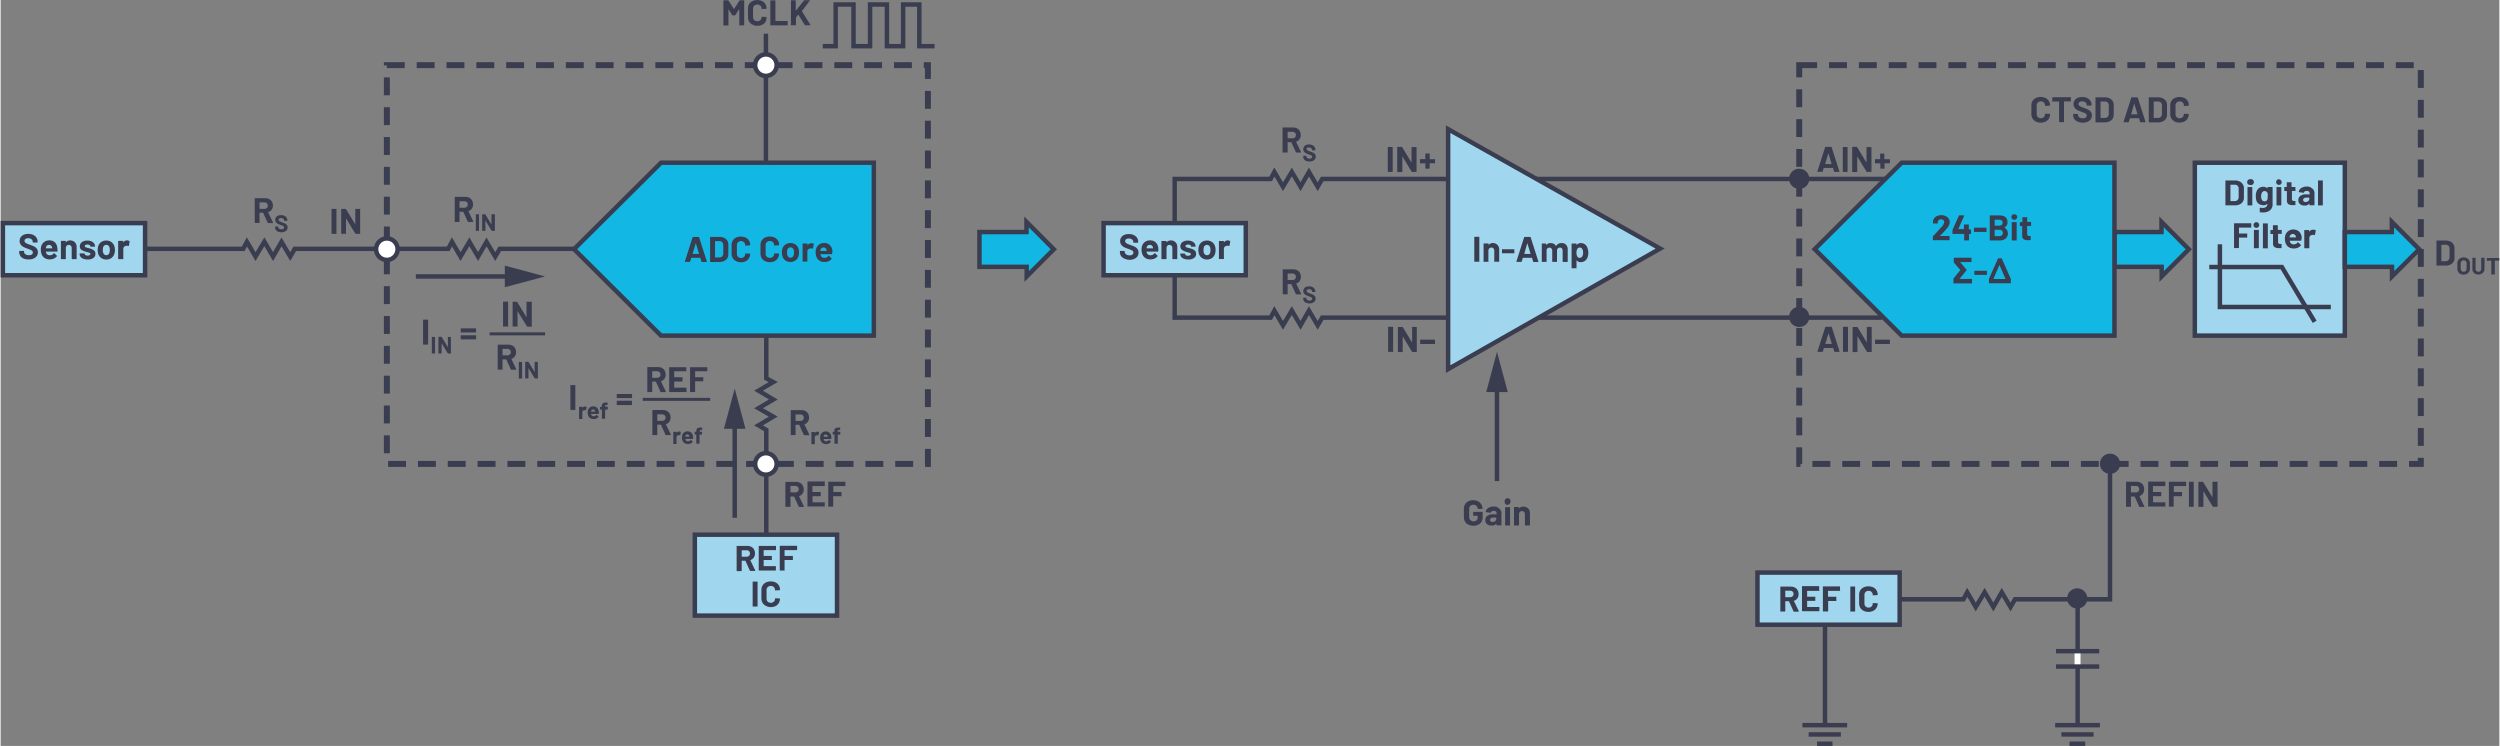 <svg id="e8a63475-9f7b-4faa-87ff-d8cef281918d" data-name="Layer 1" xmlns="http://www.w3.org/2000/svg" width="11.63in" height="3.47in" viewBox="0 0 837.63 250.05"><rect x="0" y="0" width="837.63" height="250.05" fill="#808080" stroke="none"/><g id="afe2d50d-7e0b-408a-a867-7393db87a026" data-name="Wide Arrow, Pointed"><rect x="735.54" y="54.55" width="50.29" height="57.96" fill="#a0d6ee" stroke="#393d4f" stroke-miterlimit="10" stroke-width="1.5"/><polygon points="785.83 77.79 801.59 77.79 801.59 74.39 810.76 83.56 801.65 92.67 801.65 89.45 785.83 89.45 785.83 77.79" fill="#12b8e3" stroke="#393d4f" stroke-miterlimit="14.3" stroke-width="1.5"/><polygon points="708.6 77.79 724.37 77.79 724.37 74.39 733.53 83.56 724.43 92.67 724.43 89.45 708.6 89.45 708.6 77.79" fill="#12b8e3" stroke="#393d4f" stroke-miterlimit="14.3" stroke-width="1.5"/><polygon points="328.12 77.79 343.89 77.79 343.89 74.39 353.05 83.56 343.95 92.67 343.95 89.45 328.12 89.45 328.12 77.79" fill="#12b8e3" stroke="#393d4f" stroke-miterlimit="14.3" stroke-width="1.5"/><path d="M816.54,90.66a.16.16,0,0,1,0-.11V82.44a.14.14,0,0,1,0-.1.12.12,0,0,1,.1,0h3a3.6,3.6,0,0,1,1.58.32,2.49,2.49,0,0,1,1,.89,2.46,2.46,0,0,1,.37,1.33v3.31a2.35,2.35,0,0,1-1.42,2.23,3.74,3.74,0,0,1-1.58.32h-3A.12.12,0,0,1,816.54,90.66Zm1.71-1.41h1.45a1.16,1.16,0,0,0,.89-.38,1.39,1.39,0,0,0,.35-1V85.12a1.41,1.41,0,0,0-.34-1,1.19,1.19,0,0,0-.91-.37h-1.44a.05.05,0,0,0-.06.06v5.38A.05.05,0,0,0,818.25,89.25Z" transform="translate(0 -1.7)" fill="#393d4f"/><path d="M824.56,93.53a1.77,1.77,0,0,1-.74-.72,2,2,0,0,1-.27-1.06V90a2.05,2.05,0,0,1,.27-1.05,1.73,1.73,0,0,1,.74-.7,2.26,2.26,0,0,1,1.1-.26,2.33,2.33,0,0,1,1.11.26,1.85,1.85,0,0,1,.74.7,2.15,2.15,0,0,1,.26,1.05v1.71a2.2,2.2,0,0,1-.26,1.07,1.81,1.81,0,0,1-.74.71,2.33,2.33,0,0,1-1.11.26A2.26,2.26,0,0,1,824.56,93.53Zm1.81-1a1,1,0,0,0,.27-.75V90a1,1,0,0,0-.27-.74,1,1,0,0,0-1.42,0,1,1,0,0,0-.27.74v1.76a1,1,0,0,0,.27.75.92.92,0,0,0,.71.28A.93.93,0,0,0,826.37,92.54Z" transform="translate(0 -1.7)" fill="#393d4f"/><path d="M829.58,93.52a1.82,1.82,0,0,1-.73-.67,2,2,0,0,1-.26-1V88.19a.09.09,0,0,1,0-.06.09.09,0,0,1,.07,0h.94l.06,0a.09.09,0,0,1,0,.06v3.66a.93.93,0,0,0,.26.68,1,1,0,0,0,1.37,0,.93.93,0,0,0,.26-.68V88.19a.11.11,0,0,1,.09-.09h.94a.09.09,0,0,1,.07,0,.09.09,0,0,1,0,.06v3.65a2,2,0,0,1-.26,1,1.82,1.82,0,0,1-.73.67,2.57,2.57,0,0,1-2.17,0Z" transform="translate(0 -1.7)" fill="#393d4f"/><path d="M837.6,88.13a.09.09,0,0,1,0,.06V89a.09.09,0,0,1,0,.07.08.08,0,0,1-.07,0H836.1a0,0,0,0,0,0,0V93.6a.1.1,0,0,1-.1.1H835a.09.09,0,0,1-.06,0,.09.09,0,0,1,0-.07V89.11a0,0,0,0,0,0,0H833.5a.08.08,0,0,1-.07,0,.09.09,0,0,1,0-.07v-.79a.09.09,0,0,1,0-.06.09.09,0,0,1,.07,0h4A.09.09,0,0,1,837.6,88.13Z" transform="translate(0 -1.7)" fill="#393d4f"/><path d="M745.85,70.51a.14.14,0,0,1-.05-.1V62.3a.16.16,0,0,1,.05-.11.15.15,0,0,1,.1,0h3a3.67,3.67,0,0,1,1.57.32,2.37,2.37,0,0,1,1.05.89A2.42,2.42,0,0,1,752,64.7V68a2.38,2.38,0,0,1-1.43,2.22,3.52,3.52,0,0,1-1.57.32h-3A.12.12,0,0,1,745.85,70.51Zm1.71-1.41H749a1.16,1.16,0,0,0,.89-.37,1.42,1.42,0,0,0,.35-1V65a1.39,1.39,0,0,0-.34-1,1.17,1.17,0,0,0-.92-.38h-1.43a.07.07,0,0,0-.07.06V69S747.52,69.1,747.56,69.1Z" transform="translate(0 -1.7)" fill="#393d4f"/><path d="M753.35,63.42a1,1,0,0,1,0-1.36.91.91,0,0,1,.68-.27,1,1,0,1,1,0,1.9A.89.89,0,0,1,753.35,63.42Zm-.15,7.09a.13.13,0,0,1,0-.1V64.52a.15.15,0,0,1,0-.11.18.18,0,0,1,.1,0h1.41a.18.18,0,0,1,.1,0,.15.15,0,0,1,0,.11v5.89a.14.14,0,0,1-.14.14H753.3A.13.13,0,0,1,753.2,70.51Z" transform="translate(0 -1.7)" fill="#393d4f"/><path d="M760,64.43a.14.14,0,0,1,.1-.05h1.41a.14.14,0,0,1,.1.05.13.13,0,0,1,0,.1V70a2.58,2.58,0,0,1-.91,2.24,3.79,3.79,0,0,1-2.33.68,8.32,8.32,0,0,1-.94-.06c-.08,0-.12-.06-.12-.16l0-1.24c0-.1.06-.14.17-.13a4.62,4.62,0,0,0,.79.07,1.84,1.84,0,0,0,1.18-.33,1.32,1.32,0,0,0,.42-1.08s0,0,0,0,0,0,0,0a1.74,1.74,0,0,1-1.34.5,2.83,2.83,0,0,1-1.43-.38,2.06,2.06,0,0,1-.93-1.22,4.7,4.7,0,0,1-.18-1.43,4.33,4.33,0,0,1,.22-1.52,2.36,2.36,0,0,1,.85-1.18,2.3,2.3,0,0,1,1.39-.44,1.8,1.8,0,0,1,1.42.55,0,0,0,0,0,0,0s0,0,0,0v-.29A.13.13,0,0,1,760,64.43Zm0,3a4.3,4.3,0,0,0,0-.58,1.61,1.61,0,0,0-.08-.38,1,1,0,0,0-.36-.52,1.06,1.06,0,0,0-1.24,0,1.18,1.18,0,0,0-.37.52,2.34,2.34,0,0,0-.17,1,2.21,2.21,0,0,0,.15,1,1,1,0,0,0,1,.72.93.93,0,0,0,.63-.2,1,1,0,0,0,.35-.51A3.63,3.63,0,0,0,759.94,67.42Z" transform="translate(0 -1.7)" fill="#393d4f"/><path d="M763.08,63.42a.93.93,0,0,1-.27-.68.89.89,0,0,1,.26-.68.91.91,0,0,1,.68-.27,1,1,0,0,1,.68,1.63,1,1,0,0,1-1.35,0Zm-.15,7.09a.13.13,0,0,1,0-.1V64.52a.15.15,0,0,1,0-.11.18.18,0,0,1,.1,0h1.41a.18.18,0,0,1,.1,0,.15.15,0,0,1,0,.11v5.89a.14.14,0,0,1-.14.14H763A.13.13,0,0,1,762.93,70.51Z" transform="translate(0 -1.7)" fill="#393d4f"/><path d="M769.4,65.7a.13.13,0,0,1-.1,0h-1.15a.05.05,0,0,0-.06.06v2.54a.89.89,0,0,0,.16.59.64.64,0,0,0,.52.19h.4a.14.14,0,0,1,.1,0,.12.12,0,0,1,0,.1v1.14a.14.14,0,0,1-.14.15l-.72,0a2.7,2.7,0,0,1-1.49-.33,1.41,1.41,0,0,1-.51-1.24V65.8s0-.06-.05-.06h-.69a.14.14,0,0,1-.14-.14V64.53a.13.13,0,0,1,0-.1.14.14,0,0,1,.1-.05h.69s.05,0,.05-.06V62.9a.16.16,0,0,1,0-.11.15.15,0,0,1,.1,0h1.34a.15.15,0,0,1,.1,0,.16.16,0,0,1,.05.11v1.42a.05.05,0,0,0,.06.06h1.15a.14.14,0,0,1,.1.05.13.13,0,0,1,0,.1V65.6A.13.13,0,0,1,769.4,65.7Z" transform="translate(0 -1.7)" fill="#393d4f"/><path d="M774.31,64.56a2.26,2.26,0,0,1,1,.74,1.71,1.71,0,0,1,.34,1v4.07a.14.14,0,0,1-.14.14h-1.41a.14.14,0,0,1-.14-.14V70a.05.05,0,0,0,0-.05,0,0,0,0,0,0,0,1.92,1.92,0,0,1-1.62.66,2.35,2.35,0,0,1-1.52-.46,1.61,1.61,0,0,1-.57-1.34,1.71,1.71,0,0,1,.65-1.44,2.9,2.9,0,0,1,1.84-.51h1.23a.05.05,0,0,0,.06-.06v-.26a.81.81,0,0,0-.24-.62,1,1,0,0,0-.72-.22,1.27,1.27,0,0,0-.62.13.64.64,0,0,0-.32.37q0,.14-.15.12l-1.46-.19c-.09,0-.14,0-.13-.11a1.63,1.63,0,0,1,.4-.91,2.36,2.36,0,0,1,.94-.63,3.75,3.75,0,0,1,2.69,0Zm-.75,4.55a.85.85,0,0,0,.36-.71V68a.05.05,0,0,0-.06-.06H773a1.45,1.45,0,0,0-.84.21.63.63,0,0,0-.31.57.62.62,0,0,0,.23.51.91.91,0,0,0,.61.19A1.36,1.36,0,0,0,773.56,69.11Z" transform="translate(0 -1.7)" fill="#393d4f"/><path d="M776.84,70.51a.13.13,0,0,1,0-.1V62.3a.15.15,0,0,1,0-.11.18.18,0,0,1,.1,0h1.41a.18.18,0,0,1,.1,0,.15.15,0,0,1,0,.11v8.11a.14.14,0,0,1-.14.14h-1.41A.13.13,0,0,1,776.84,70.51Z" transform="translate(0 -1.7)" fill="#393d4f"/><path d="M754.43,78a.13.13,0,0,1-.1,0H750.4a.05.05,0,0,0-.06.06v1.86a.05.05,0,0,0,.06.06H753a.16.16,0,0,1,.11,0,.15.15,0,0,1,0,.1v1.16a.15.15,0,0,1,0,.1.16.16,0,0,1-.11,0H750.4a.05.05,0,0,0-.06.06v3.31a.14.14,0,0,1-.14.14h-1.4a.15.15,0,0,1-.11,0,.18.18,0,0,1,0-.1V76.7a.14.14,0,0,1,.15-.15h5.53a.18.18,0,0,1,.1,0,.15.15,0,0,1,0,.11v1.16A.13.13,0,0,1,754.43,78Z" transform="translate(0 -1.7)" fill="#393d4f"/><path d="M755.5,77.82a.95.95,0,0,1,.68-1.63.91.91,0,0,1,.68.27.89.89,0,0,1,.26.68.93.93,0,0,1-.27.68,1,1,0,0,1-1.35,0Zm-.15,7.09a.18.18,0,0,1,0-.1V78.92a.14.14,0,0,1,.15-.15h1.4a.18.18,0,0,1,.1,0,.15.15,0,0,1,0,.11v5.89a.14.14,0,0,1-.14.14h-1.4A.15.15,0,0,1,755.35,84.91Z" transform="translate(0 -1.7)" fill="#393d4f"/><path d="M758.37,84.91a.14.14,0,0,1,0-.1V76.7a.16.16,0,0,1,0-.11.18.18,0,0,1,.1,0h1.4a.14.14,0,0,1,.15.15v8.11a.18.18,0,0,1,0,.1.15.15,0,0,1-.11,0h-1.4A.13.13,0,0,1,758.37,84.91Z" transform="translate(0 -1.7)" fill="#393d4f"/><path d="M764.75,80.1a.13.13,0,0,1-.1,0H763.5a.05.05,0,0,0-.06.06v2.54a.89.89,0,0,0,.16.59.64.64,0,0,0,.52.19h.4a.14.14,0,0,1,.1,0,.12.12,0,0,1,0,.1v1.14a.14.14,0,0,1-.14.15l-.72,0a2.7,2.7,0,0,1-1.49-.33,1.42,1.42,0,0,1-.51-1.24V80.2a.05.05,0,0,0-.06-.06h-.68a.14.14,0,0,1-.14-.14V78.93a.12.12,0,0,1,0-.1.14.14,0,0,1,.1,0h.68a.05.05,0,0,0,.06-.06V77.3a.16.16,0,0,1,.05-.11.15.15,0,0,1,.1,0h1.34a.15.15,0,0,1,.1,0,.16.16,0,0,1,.05.11v1.42a.05.05,0,0,0,.06.06h1.15a.14.14,0,0,1,.1,0,.12.12,0,0,1,0,.1V80A.13.13,0,0,1,764.75,80.1Z" transform="translate(0 -1.7)" fill="#393d4f"/><path d="M771.24,82.25a.14.14,0,0,1-.16.15h-3.71s-.06,0,0,.06a2.18,2.18,0,0,0,.14.48,1.26,1.26,0,0,0,1.27.67,1.46,1.46,0,0,0,1.21-.63.15.15,0,0,1,.11-.07.15.15,0,0,1,.08,0l.87.85a.17.17,0,0,1,.06.11.29.29,0,0,1,0,.1,2.79,2.79,0,0,1-1,.76,3.42,3.42,0,0,1-1.37.27,3.15,3.15,0,0,1-1.75-.47,2.63,2.63,0,0,1-1-1.31,4.06,4.06,0,0,1-.25-1.57,3.41,3.41,0,0,1,.18-1.16,2.62,2.62,0,0,1,1-1.36,3,3,0,0,1,3.57.19,3.13,3.13,0,0,1,.88,1.86A5.53,5.53,0,0,1,771.24,82.25Zm-3.84-1.4a2.38,2.38,0,0,0-.09.38.05.05,0,0,0,.06.06h2.08s.06,0,0-.06q-.06-.35-.06-.33a1.08,1.08,0,0,0-.38-.56,1.11,1.11,0,0,0-.67-.2A1,1,0,0,0,767.4,80.85Z" transform="translate(0 -1.7)" fill="#393d4f"/><path d="M776,78.87c.06,0,.08.09.07.18l-.25,1.37c0,.09-.07.12-.17.08a1.33,1.33,0,0,0-.42-.06l-.27,0a1.22,1.22,0,0,0-.73.32,1,1,0,0,0-.3.75v3.28a.14.14,0,0,1-.14.14h-1.41a.14.14,0,0,1-.14-.14V78.93a.12.12,0,0,1,0-.1.14.14,0,0,1,.1,0h1.41a.14.14,0,0,1,.1,0,.12.12,0,0,1,0,.1v.45a0,0,0,0,0,0,.05s0,0,0,0a1.53,1.53,0,0,1,1.32-.72A1.26,1.26,0,0,1,776,78.87Z" transform="translate(0 -1.7)" fill="#393d4f"/><path d="M682.22,42.41a2.64,2.64,0,0,1-1.09-1,3,3,0,0,1-.38-1.52V37.09a3,3,0,0,1,.38-1.53,2.62,2.62,0,0,1,1.09-1,3.94,3.94,0,0,1,3.27,0,2.54,2.54,0,0,1,1.1,1A2.7,2.7,0,0,1,687,37c0,.07-.05.11-.15.13l-1.4.08h0c-.08,0-.12,0-.12-.13a1.32,1.32,0,0,0-1.41-1.4,1.4,1.4,0,0,0-1,.38,1.38,1.38,0,0,0-.39,1v2.89a1.36,1.36,0,0,0,.39,1,1.4,1.4,0,0,0,1,.38,1.37,1.37,0,0,0,1-.38,1.36,1.36,0,0,0,.39-1c0-.09.05-.13.15-.13l1.4.06a.12.12,0,0,1,.1,0A.1.1,0,0,1,687,40a2.72,2.72,0,0,1-.39,1.46,2.58,2.58,0,0,1-1.1,1,3.89,3.89,0,0,1-3.27,0Z" transform="translate(0 -1.7)" fill="#393d4f"/><path d="M694,34.32a.14.14,0,0,1,0,.1V35.6a.14.14,0,0,1,0,.1.12.12,0,0,1-.1,0h-2.15a.05.05,0,0,0-.06.06v6.74a.14.14,0,0,1-.14.14h-1.4a.15.15,0,0,1-.11,0,.18.18,0,0,1,0-.1V35.8a.05.05,0,0,0-.06-.06h-2.09a.14.14,0,0,1-.14-.14V34.42a.14.14,0,0,1,.14-.14h6A.12.12,0,0,1,694,34.32Z" transform="translate(0 -1.7)" fill="#393d4f"/><path d="M696.26,42.47a2.46,2.46,0,0,1-1.11-.88,2.28,2.28,0,0,1-.39-1.32V40a.14.14,0,0,1,0-.1.12.12,0,0,1,.1,0h1.37a.14.14,0,0,1,.14.14v.18a1,1,0,0,0,.44.81,2,2,0,0,0,1.2.33,1.42,1.42,0,0,0,1-.27.83.83,0,0,0,.31-.66.67.67,0,0,0-.19-.49,1.75,1.75,0,0,0-.52-.35c-.22-.1-.57-.23-1.05-.41a9.7,9.7,0,0,1-1.36-.56,2.88,2.88,0,0,1-.94-.79,2,2,0,0,1-.38-1.23,2.16,2.16,0,0,1,.38-1.26,2.31,2.31,0,0,1,1-.83,3.82,3.82,0,0,1,1.52-.29,3.86,3.86,0,0,1,1.63.33,2.62,2.62,0,0,1,1.11.9,2.32,2.32,0,0,1,.41,1.35v.18a.16.16,0,0,1-.05.11.15.15,0,0,1-.1,0h-1.38a.18.18,0,0,1-.1,0,.15.15,0,0,1,0-.11v-.09a1.09,1.09,0,0,0-.42-.86,1.65,1.65,0,0,0-1.13-.35,1.42,1.42,0,0,0-.88.24.79.79,0,0,0-.32.66.69.69,0,0,0,.19.5,1.51,1.51,0,0,0,.55.37c.24.1.62.25,1.13.43a13.76,13.76,0,0,1,1.34.56,2.65,2.65,0,0,1,.88.71,1.87,1.87,0,0,1,.39,1.23,2.15,2.15,0,0,1-.83,1.78,3.5,3.5,0,0,1-2.25.66A4.34,4.34,0,0,1,696.26,42.47Z" transform="translate(0 -1.7)" fill="#393d4f"/><path d="M702.25,42.64a.14.14,0,0,1,0-.1V34.42a.14.14,0,0,1,0-.1.12.12,0,0,1,.1,0h3a3.74,3.74,0,0,1,1.58.32,2.35,2.35,0,0,1,1.42,2.22v3.32a2.35,2.35,0,0,1-1.42,2.22,3.74,3.74,0,0,1-1.58.32h-3A.12.12,0,0,1,702.25,42.64ZM704,41.23h1.45a1.15,1.15,0,0,0,.89-.38,1.42,1.42,0,0,0,.36-1V37.1a1.42,1.42,0,0,0-.35-1,1.19,1.19,0,0,0-.91-.37H704a.05.05,0,0,0-.06.06v5.38A.05.05,0,0,0,704,41.23Z" transform="translate(0 -1.7)" fill="#393d4f"/><path d="M717.2,42.56l-.36-1.18a.06.06,0,0,0-.06-.05h-2.95s0,0-.06.05l-.35,1.18a.14.14,0,0,1-.15.12h-1.53a.12.12,0,0,1-.1,0s0-.07,0-.13l2.6-8.11a.14.14,0,0,1,.15-.12h1.89a.14.14,0,0,1,.15.12L719,42.51a.14.14,0,0,1,0,.06c0,.07,0,.11-.14.11h-1.52A.16.16,0,0,1,717.2,42.56Zm-3-2.53h2.11s.07,0,0-.07l-1.08-3.57s0,0,0,0,0,0,0,0L714.2,40S714.21,40,714.25,40Z" transform="translate(0 -1.7)" fill="#393d4f"/><path d="M720.11,42.64a.18.18,0,0,1,0-.1V34.42a.18.18,0,0,1,0-.1.15.15,0,0,1,.11,0h3a3.7,3.7,0,0,1,1.57.32,2.37,2.37,0,0,1,1.05.89,2.41,2.41,0,0,1,.38,1.33v3.32a2.41,2.41,0,0,1-.38,1.33,2.37,2.37,0,0,1-1.05.89,3.7,3.7,0,0,1-1.57.32h-3A.15.15,0,0,1,720.11,42.64Zm1.71-1.41h1.45a1.17,1.17,0,0,0,.9-.38,1.37,1.37,0,0,0,.35-1V37.1a1.41,1.41,0,0,0-.34-1,1.21,1.21,0,0,0-.92-.37h-1.44a.05.05,0,0,0-.06.06v5.38A.05.05,0,0,0,721.82,41.23Z" transform="translate(0 -1.7)" fill="#393d4f"/><path d="M728.78,42.41a2.64,2.64,0,0,1-1.09-1,3,3,0,0,1-.38-1.52V37.09a3,3,0,0,1,.38-1.53,2.62,2.62,0,0,1,1.09-1,3.94,3.94,0,0,1,3.27,0,2.54,2.54,0,0,1,1.1,1,2.7,2.7,0,0,1,.39,1.46c0,.07,0,.11-.15.13l-1.4.08h0c-.08,0-.12,0-.12-.13a1.32,1.32,0,0,0-1.41-1.4,1.4,1.4,0,0,0-1,.38,1.38,1.38,0,0,0-.39,1v2.89a1.36,1.36,0,0,0,.39,1,1.4,1.4,0,0,0,1,.38,1.37,1.37,0,0,0,1-.38,1.36,1.36,0,0,0,.39-1c0-.09,0-.13.15-.13l1.4.06a.12.12,0,0,1,.1,0,.1.1,0,0,1,0,.08,2.72,2.72,0,0,1-.39,1.46,2.58,2.58,0,0,1-1.1,1,3.89,3.89,0,0,1-3.27,0Z" transform="translate(0 -1.7)" fill="#393d4f"/><path d="M716.88,171.49l-1.5-3.33a.09.09,0,0,0-.08,0h-1.11a.05.05,0,0,0-.06.06v3.28a.18.18,0,0,1,0,.1.15.15,0,0,1-.11,0h-1.4a.14.14,0,0,1-.14-.14v-8.11a.12.12,0,0,1,0-.1.14.14,0,0,1,.1-.05H716a2.81,2.81,0,0,1,1.35.32,2.12,2.12,0,0,1,.9.88,2.77,2.77,0,0,1,.32,1.34,2.35,2.35,0,0,1-.41,1.39A2.16,2.16,0,0,1,717,168s0,0,0,.08l1.63,3.4a.25.25,0,0,1,0,.07c0,.06,0,.09-.13.09H717A.15.15,0,0,1,716.88,171.49Zm-2.75-6.78v2a.05.05,0,0,0,.06.06h1.57a1.13,1.13,0,0,0,.82-.3,1,1,0,0,0,.32-.78,1.07,1.07,0,0,0-.32-.79,1.13,1.13,0,0,0-.82-.3h-1.57A.05.05,0,0,0,714.13,164.71Z" transform="translate(0 -1.7)" fill="#393d4f"/><path d="M725.6,164.6a.16.16,0,0,1-.11.05h-3.93a.05.05,0,0,0-.06.06v1.86a.05.05,0,0,0,.06.06h2.58a.14.14,0,0,1,.14.14v1.16a.15.15,0,0,1,0,.11.18.18,0,0,1-.1,0h-2.58a.05.05,0,0,0-.06.06v1.94a.05.05,0,0,0,.06.06h3.93a.14.14,0,0,1,.15.15v1.16a.18.18,0,0,1,0,.1.15.15,0,0,1-.11,0H720a.12.12,0,0,1-.1,0,.13.13,0,0,1,0-.1v-8.11a.12.12,0,0,1,0-.1.12.12,0,0,1,.1-.05h5.54a.16.16,0,0,1,.11.05.15.15,0,0,1,0,.1v1.16A.15.15,0,0,1,725.6,164.6Z" transform="translate(0 -1.7)" fill="#393d4f"/><path d="M732.59,164.6a.14.14,0,0,1-.1.05h-3.93a.05.05,0,0,0-.06.06v1.86a.05.05,0,0,0,.06.06h2.59a.14.14,0,0,1,.1,0,.18.18,0,0,1,0,.1v1.16a.14.14,0,0,1-.14.15h-2.59a.05.05,0,0,0-.06.06v3.31a.14.14,0,0,1-.14.14H727a.12.12,0,0,1-.1,0,.14.14,0,0,1-.05-.1v-8.11a.18.18,0,0,1,.15-.15h5.53a.14.14,0,0,1,.1.05.12.12,0,0,1,0,.1v1.16A.12.12,0,0,1,732.59,164.6Z" transform="translate(0 -1.7)" fill="#393d4f"/><path d="M733.57,171.55a.18.18,0,0,1,0-.1v-8.11a.15.15,0,0,1,0-.1.16.16,0,0,1,.11-.05h1.4a.14.14,0,0,1,.1.05.12.12,0,0,1,0,.1v8.11a.14.14,0,0,1-.14.14h-1.4A.15.15,0,0,1,733.57,171.55Z" transform="translate(0 -1.7)" fill="#393d4f"/><path d="M741.55,163.24a.16.16,0,0,1,.11-.05h1.4a.14.14,0,0,1,.1.05.12.12,0,0,1,0,.1v8.11a.14.14,0,0,1-.14.14H741.7a.16.16,0,0,1-.16-.09l-3.11-5.14s0,0,0,0,0,0,0,.06l0,5.06a.14.14,0,0,1-.14.14h-1.41a.14.14,0,0,1-.14-.14v-8.11a.12.12,0,0,1,0-.1.14.14,0,0,1,.1-.05h1.36a.19.19,0,0,1,.17.1l3.09,5.11s0,0,0,0,0,0,0-.05v-5A.15.15,0,0,1,741.55,163.24Z" transform="translate(0 -1.7)" fill="#393d4f"/><path d="M614.62,59.22,614.26,58a.05.05,0,0,0-.06,0h-3a.07.07,0,0,0-.06,0l-.35,1.18a.14.14,0,0,1-.15.12h-1.53a.12.12,0,0,1-.1,0s0-.07,0-.13l2.6-8.11a.14.14,0,0,1,.15-.12h1.89a.14.14,0,0,1,.15.12l2.59,8.11a.14.14,0,0,1,0,.06c0,.07-.05.11-.14.11h-1.52A.16.16,0,0,1,614.62,59.22Zm-3-2.53h2.11c.05,0,.07,0,.05-.07l-1.08-3.57s0,0,0,0,0,0,0,0l-1.06,3.57S611.63,56.69,611.67,56.69Z" transform="translate(0 -1.7)" fill="#393d4f"/><path d="M617.53,59.3a.18.18,0,0,1,0-.1V51.08a.18.18,0,0,1,0-.1.15.15,0,0,1,.11,0H619a.14.14,0,0,1,.14.14V59.2a.14.14,0,0,1-.14.14h-1.4A.15.15,0,0,1,617.53,59.3Z" transform="translate(0 -1.7)" fill="#393d4f"/><path d="M625.51,51a.15.15,0,0,1,.11,0H627a.14.14,0,0,1,.14.14V59.2a.14.14,0,0,1-.14.14h-1.36a.15.15,0,0,1-.16-.1l-3.11-5.13s0,0,0,0,0,0,0,.05l0,5.07a.14.14,0,0,1-.14.14h-1.41a.14.14,0,0,1-.14-.14V51.08a.14.14,0,0,1,.14-.14h1.36a.18.18,0,0,1,.17.1l3.09,5.11s0,0,.05,0,0,0,0-.06v-5A.18.18,0,0,1,625.51,51Z" transform="translate(0 -1.7)" fill="#393d4f"/><path d="M633.34,55.05a.18.18,0,0,1,0,.1v1.17a.18.18,0,0,1,0,.1.15.15,0,0,1-.11,0h-1.64a.05.05,0,0,0-.06.06v1.62a.14.14,0,0,1-.14.14h-1.16a.13.13,0,0,1-.1,0,.18.18,0,0,1,0-.1V56.52a.05.05,0,0,0-.06-.06h-1.64a.15.15,0,0,1-.11,0,.18.18,0,0,1,0-.1V55.15a.18.18,0,0,1,0-.1.15.15,0,0,1,.11,0H630a.05.05,0,0,0,.06-.06V53.29a.18.18,0,0,1,0-.1.13.13,0,0,1,.1,0h1.16a.14.14,0,0,1,.14.14V55a.05.05,0,0,0,.06.06h1.64A.15.15,0,0,1,633.34,55.05Z" transform="translate(0 -1.7)" fill="#393d4f"/><path d="M614.68,119.53l-.36-1.18a.06.06,0,0,0-.06,0h-3s0,0-.06,0l-.35,1.18a.14.14,0,0,1-.15.12h-1.53a.16.16,0,0,1-.11-.05.15.15,0,0,1,0-.12l2.59-8.11a.16.16,0,0,1,.16-.12h1.88a.15.15,0,0,1,.16.12l2.59,8.11s0,0,0,.06,0,.11-.13.11h-1.52A.16.16,0,0,1,614.68,119.53ZM611.73,117h2.11s.07,0,0-.07l-1.08-3.56s0,0,0,0,0,0,0,0l-1.06,3.56S611.69,117,611.73,117Z" transform="translate(0 -1.7)" fill="#393d4f"/><path d="M617.59,119.6a.12.12,0,0,1,0-.1v-8.11a.14.14,0,0,1,.14-.14h1.41a.14.14,0,0,1,.14.14v8.11a.12.12,0,0,1,0,.1.14.14,0,0,1-.1.05h-1.41A.14.14,0,0,1,617.59,119.6Z" transform="translate(0 -1.7)" fill="#393d4f"/><path d="M625.57,111.29a.15.15,0,0,1,.11,0h1.4a.14.14,0,0,1,.14.14v8.11a.12.12,0,0,1,0,.1.14.14,0,0,1-.1.05h-1.36a.17.17,0,0,1-.16-.1l-3.11-5.14-.05,0s0,0,0,.06l0,5.06a.12.12,0,0,1,0,.1.14.14,0,0,1-.1.05h-1.41a.14.14,0,0,1-.1-.05.12.12,0,0,1,0-.1v-8.11a.14.14,0,0,1,.14-.14h1.36a.19.19,0,0,1,.17.09l3.09,5.11s0,0,0,0,0,0,0,0v-5A.18.18,0,0,1,625.57,111.29Z" transform="translate(0 -1.7)" fill="#393d4f"/><path d="M628.34,116.93a.18.18,0,0,1,0-.1v-1.17a.18.18,0,0,1,0-.1.15.15,0,0,1,.11,0h4.74a.14.14,0,0,1,.14.14v1.17a.14.14,0,0,1-.14.14h-4.74A.15.15,0,0,1,628.34,116.93Z" transform="translate(0 -1.7)" fill="#393d4f"/><path d="M465,59.3a.18.18,0,0,1,0-.1V51.08a.18.18,0,0,1,0-.1.15.15,0,0,1,.11,0h1.4a.14.14,0,0,1,.14.14V59.2a.14.14,0,0,1-.14.14h-1.4A.15.15,0,0,1,465,59.3Z" transform="translate(0 -1.7)" fill="#393d4f"/><path d="M473,51a.15.15,0,0,1,.11,0h1.4a.14.14,0,0,1,.14.14V59.2a.14.14,0,0,1-.14.14h-1.36a.15.15,0,0,1-.16-.1l-3.11-5.13s0,0,0,0,0,0,0,.05l0,5.07a.14.14,0,0,1-.14.14H468.3a.14.14,0,0,1-.14-.14V51.08a.14.14,0,0,1,.14-.14h1.36a.18.18,0,0,1,.17.1l3.09,5.11s0,0,.05,0,0,0,0-.06v-5A.18.18,0,0,1,473,51Z" transform="translate(0 -1.7)" fill="#393d4f"/><path d="M480.85,55.05a.18.18,0,0,1,0,.1v1.17a.18.18,0,0,1,0,.1.15.15,0,0,1-.11,0H479.1a.05.05,0,0,0-.06.06v1.62a.14.14,0,0,1-.14.14h-1.16a.14.14,0,0,1-.14-.14V56.52a.05.05,0,0,0-.06-.06H475.9a.15.15,0,0,1-.11,0,.18.18,0,0,1,0-.1V55.15a.18.18,0,0,1,0-.1.15.15,0,0,1,.11,0h1.64a.05.05,0,0,0,.06-.06V53.29a.14.14,0,0,1,.14-.14h1.16a.14.14,0,0,1,.14.14V55a.05.05,0,0,0,.06.06h1.64A.15.15,0,0,1,480.85,55.05Z" transform="translate(0 -1.7)" fill="#393d4f"/><path d="M465.1,119.6a.12.12,0,0,1,0-.1v-8.11a.14.14,0,0,1,.14-.14h1.41a.14.14,0,0,1,.14.14v8.11a.12.12,0,0,1,0,.1.14.14,0,0,1-.1.05H465.2A.14.14,0,0,1,465.1,119.6Z" transform="translate(0 -1.7)" fill="#393d4f"/><path d="M473.08,111.29a.15.15,0,0,1,.11,0h1.4a.14.14,0,0,1,.14.14v8.11a.12.12,0,0,1,0,.1.14.14,0,0,1-.1.05h-1.36a.19.19,0,0,1-.17-.1l-3.1-5.14,0,0s0,0,0,.06l0,5.06a.12.12,0,0,1,0,.1.14.14,0,0,1-.1.05h-1.41a.14.14,0,0,1-.1-.05.12.12,0,0,1,0-.1v-8.11a.14.14,0,0,1,.14-.14h1.36a.19.19,0,0,1,.17.09l3.09,5.11s0,0,0,0,0,0,0,0v-5A.18.18,0,0,1,473.08,111.29Z" transform="translate(0 -1.7)" fill="#393d4f"/><path d="M475.85,116.93a.18.18,0,0,1,0-.1v-1.17a.18.18,0,0,1,0-.1.15.15,0,0,1,.11,0h4.74a.14.14,0,0,1,.14.14v1.17a.14.14,0,0,1-.14.14H476A.15.15,0,0,1,475.85,116.93Z" transform="translate(0 -1.7)" fill="#393d4f"/><path d="M492,177.57a2.76,2.76,0,0,1-1.1-1,3,3,0,0,1-.39-1.54V172.3a3,3,0,0,1,.39-1.55,2.69,2.69,0,0,1,1.1-1,3.56,3.56,0,0,1,1.63-.36,3.51,3.51,0,0,1,1.62.36,2.71,2.71,0,0,1,1.09,1,2.55,2.55,0,0,1,.39,1.38v.08a.12.12,0,0,1,0,.1.14.14,0,0,1-.1,0h-1.41a.14.14,0,0,1-.1,0,.12.12,0,0,1,0-.1v0a1.24,1.24,0,0,0-.39-.93,1.54,1.54,0,0,0-2.05,0,1.45,1.45,0,0,0-.39,1.05V175a1.36,1.36,0,0,0,.42,1.05,1.62,1.62,0,0,0,2.06.08,1.16,1.16,0,0,0,.37-.92v-.54a.05.05,0,0,0-.06-.06h-1.34a.15.15,0,0,1-.1,0,.16.16,0,0,1,0-.11v-1.1a.14.14,0,0,1,0-.1.12.12,0,0,1,.1,0h2.93a.14.14,0,0,1,.14.14V175a3.22,3.22,0,0,1-.38,1.59,2.5,2.5,0,0,1-1.09,1,3.82,3.82,0,0,1-3.26,0Z" transform="translate(0 -1.7)" fill="#393d4f"/><path d="M501.76,171.85a2.26,2.26,0,0,1,1,.74,1.71,1.71,0,0,1,.34,1v4.07a.14.14,0,0,1-.14.14h-1.41a.14.14,0,0,1-.14-.14v-.4a.05.05,0,0,0,0-.05,0,0,0,0,0,0,0,1.92,1.92,0,0,1-1.62.66,2.35,2.35,0,0,1-1.52-.46,1.61,1.61,0,0,1-.57-1.34,1.71,1.71,0,0,1,.65-1.44,2.9,2.9,0,0,1,1.84-.51h1.23a.05.05,0,0,0,.06-.06v-.26a.81.81,0,0,0-.24-.62,1,1,0,0,0-.72-.22,1.27,1.27,0,0,0-.62.13.64.64,0,0,0-.32.37q0,.14-.15.12l-1.46-.19c-.09,0-.14-.05-.13-.11a1.63,1.63,0,0,1,.4-.91,2.36,2.36,0,0,1,.94-.63,3.75,3.75,0,0,1,2.69,0ZM501,176.4a.85.85,0,0,0,.36-.71v-.43a.05.05,0,0,0-.06-.06h-.87a1.45,1.45,0,0,0-.84.21.63.63,0,0,0-.31.57.62.62,0,0,0,.23.51.91.91,0,0,0,.61.19A1.36,1.36,0,0,0,501,176.4Z" transform="translate(0 -1.7)" fill="#393d4f"/><path d="M504.48,170.71a.93.93,0,0,1-.27-.68,1,1,0,1,1,1.9,0,1,1,0,0,1-1.63.68Zm-.14,7.09a.13.13,0,0,1,0-.1v-5.89a.15.15,0,0,1,0-.11.18.18,0,0,1,.1,0h1.4a.14.14,0,0,1,.15.15v5.89a.18.18,0,0,1,0,.1.15.15,0,0,1-.11,0h-1.4A.13.13,0,0,1,504.34,177.8Z" transform="translate(0 -1.7)" fill="#393d4f"/><path d="M512.07,172.17a2.15,2.15,0,0,1,.59,1.59v3.94a.14.14,0,0,1-.14.14h-1.41a.14.14,0,0,1-.14-.14v-3.59a1.12,1.12,0,0,0-.27-.78,1,1,0,0,0-1.43,0,1.12,1.12,0,0,0-.27.78v3.59a.14.14,0,0,1-.14.14h-1.41a.14.14,0,0,1-.14-.14v-5.88a.12.12,0,0,1,0-.1.14.14,0,0,1,.1-.05h1.41a.14.14,0,0,1,.1.05.12.12,0,0,1,0,.1v.42a.08.08,0,0,0,0,0s0,0,0,0a1.69,1.69,0,0,1,1.46-.69A2.06,2.06,0,0,1,512.07,172.17Z" transform="translate(0 -1.7)" fill="#393d4f"/><polyline points="632.36 60 443.03 60 441.5 62.59 438.58 57.66 435.75 62.59 432.83 57.64 429.87 62.59 426.99 57.66 425.73 60 393.56 60 393.56 78.92" fill="none" stroke="#393d4f" stroke-miterlimit="14.3" stroke-width="1.5"/><polyline points="192.21 83.41 167.33 83.41 165.79 86.01 162.88 81.08 160.04 86.01 157.13 81.05 154.16 86.01 151.29 81.08 150.03 83.41 129.47 83.41" fill="none" stroke="#393d4f" stroke-miterlimit="14.3" stroke-width="1.5"/><polyline points="129.47 83.41 98.6 83.41 97.07 86.01 94.15 81.08 91.32 86.01 88.4 81.05 85.44 86.01 82.56 81.08 81.3 83.41 48.42 83.41" fill="none" stroke="#393d4f" stroke-miterlimit="14.3" stroke-width="1.5"/><polyline points="256.66 179.24 256.66 144.12 254.06 142.59 258.99 139.67 254.06 136.84 259.02 133.92 254.06 130.95 258.99 128.08 256.66 126.82 256.66 112.51" fill="none" stroke="#393d4f" stroke-miterlimit="14.3" stroke-width="1.5"/><polyline points="630.62 106.47 443.03 106.47 441.5 109.07 438.58 104.14 435.75 109.07 432.83 104.11 429.87 109.07 426.99 104.14 425.73 106.47 393.56 106.47 393.56 78.92" fill="none" stroke="#393d4f" stroke-miterlimit="14.3" stroke-width="1.5"/><path d="M485.23,45v80.43l71.07-40.4L485.23,45Z" transform="translate(0 -1.7)" fill="#a0d6ee" stroke="#393d4f" stroke-miterlimit="10" stroke-width="1.5"/><g id="b7a5ea62-7090-4852-a110-1b227dbdc0ad" data-name="ADC"><g id="b9d0bb57-c567-4858-a891-09605c2a15d9" data-name="DAC"><polygon points="608.11 83.53 637.27 54.55 708.6 54.55 708.6 112.51 637.27 112.51 608.11 83.53" fill="#12b8e3" stroke="#393d4f" stroke-miterlimit="14.3" stroke-width="1.5" fill-rule="evenodd"/><polygon points="192.21 83.53 221.38 54.55 292.71 54.55 292.71 112.51 221.38 112.51 192.21 83.53" fill="#12b8e3" stroke="#393d4f" stroke-miterlimit="14.3" stroke-width="1.5" fill-rule="evenodd"/></g></g><rect x="602.93" y="21.84" width="208.37" height="133.68" fill="none" stroke="#393d4f" stroke-miterlimit="14.3" stroke-width="2" stroke-dasharray="6 4"/><rect x="129.47" y="21.84" width="181.37" height="133.68" fill="none" stroke="#393d4f" stroke-miterlimit="14.3" stroke-width="2" stroke-dasharray="6 4"/><path d="M605.8,61.71h0a2.88,2.88,0,1,0-2.87,2.81,2.84,2.84,0,0,0,2.87-2.81Z" transform="translate(0 -1.7)" fill="#393d4f" stroke="#393d4f" stroke-miterlimit="14.3"/><path d="M710,157.22h0a2.88,2.88,0,1,0-2.88,2.82,2.84,2.84,0,0,0,2.88-2.82Z" transform="translate(0 -1.7)" fill="#393d4f" stroke="#393d4f" stroke-miterlimit="14.3"/><path d="M699,202.38h0a2.88,2.88,0,1,0-2.87,2.81,2.84,2.84,0,0,0,2.87-2.81Z" transform="translate(0 -1.7)" fill="#393d4f" stroke="#393d4f" stroke-miterlimit="14.3"/><path d="M605.8,108h0a2.88,2.88,0,1,0-2.87,2.81A2.84,2.84,0,0,0,605.8,108Z" transform="translate(0 -1.7)" fill="#393d4f" stroke="#393d4f" stroke-miterlimit="14.3"/><polyline points="636.6 200.89 657.98 200.89 659.24 198.56 662.11 203.49 665.08 198.53 668 203.49 670.83 198.56 673.75 203.49 675.28 200.89 707.11 200.89 707.11 158.01" fill="none" stroke="#393d4f" stroke-miterlimit="14.3" stroke-width="1.5"/><path d="M494,89.43a.12.12,0,0,1,0-.1V81.22a.14.14,0,0,1,.14-.14h1.41a.14.14,0,0,1,.14.14v8.11a.12.12,0,0,1,0,.1.14.14,0,0,1-.1,0h-1.41A.14.14,0,0,1,494,89.43Z" transform="translate(0 -1.7)" fill="#393d4f"/><path d="M501.76,83.8a2.16,2.16,0,0,1,.59,1.6v3.93a.12.12,0,0,1,0,.1.14.14,0,0,1-.1,0H500.8a.14.14,0,0,1-.1,0,.12.12,0,0,1,0-.1V85.74a1.12,1.12,0,0,0-.27-.78A1,1,0,0,0,499,85a1.12,1.12,0,0,0-.27.78v3.59a.12.12,0,0,1,0,.1.14.14,0,0,1-.1,0h-1.41a.14.14,0,0,1-.1,0,.12.12,0,0,1,0-.1V83.45a.14.14,0,0,1,.14-.14h1.41a.14.14,0,0,1,.14.14v.42a.06.06,0,0,0,0,0s0,0,0,0a1.67,1.67,0,0,1,1.46-.7A2.1,2.1,0,0,1,501.76,83.8Z" transform="translate(0 -1.7)" fill="#393d4f"/><path d="M503.29,86.61a.12.12,0,0,1,0-.1V85.35a.12.12,0,0,1,0-.1.14.14,0,0,1,.1,0h3.93a.14.14,0,0,1,.1,0,.12.12,0,0,1,0,.1v1.16a.12.12,0,0,1,0,.1.14.14,0,0,1-.1,0h-3.93A.14.14,0,0,1,503.29,86.61Z" transform="translate(0 -1.7)" fill="#393d4f"/><path d="M513.73,89.36l-.37-1.18s0-.05-.05-.05h-3s0,0-.06.05l-.35,1.18a.14.14,0,0,1-.15.12h-1.52a.13.13,0,0,1-.11,0s0-.07,0-.12l2.59-8.11a.14.14,0,0,1,.15-.12h1.89a.14.14,0,0,1,.15.12l2.59,8.11a.08.08,0,0,1,0,.06c0,.07,0,.11-.14.11h-1.52A.14.14,0,0,1,513.73,89.36Zm-3-2.54h2.12s.06,0,0-.07l-1.08-3.56s0,0,0,0,0,0,0,0l-1,3.56S510.73,86.82,510.77,86.82Z" transform="translate(0 -1.7)" fill="#393d4f"/><path d="M524.79,83.78a2.22,2.22,0,0,1,.53,1.58v4a.18.18,0,0,1-.15.15h-1.4a.18.18,0,0,1-.15-.15v-3.6a1.13,1.13,0,0,0-.25-.78.86.86,0,0,0-.67-.29A.88.88,0,0,0,522,85a1.08,1.08,0,0,0-.27.77v3.61a.12.12,0,0,1,0,.1.14.14,0,0,1-.1,0h-1.39a.16.16,0,0,1-.11,0,.15.15,0,0,1,0-.1v-3.6a1.12,1.12,0,0,0-.26-.77.89.89,0,0,0-.69-.3,1,1,0,0,0-.64.23,1,1,0,0,0-.3.64v3.8a.15.15,0,0,1,0,.1.16.16,0,0,1-.11,0h-1.4a.14.14,0,0,1-.1,0,.12.12,0,0,1,0-.1V83.45a.14.14,0,0,1,0-.1.13.13,0,0,1,.1,0H518a.15.15,0,0,1,.11,0,.18.18,0,0,1,0,.1v.47a.08.08,0,0,0,0,0s0,0,0,0a1.72,1.72,0,0,1,1.52-.73,2.2,2.2,0,0,1,1.05.25,1.71,1.71,0,0,1,.69.72s0,0,.09,0a1.73,1.73,0,0,1,.71-.73,2.12,2.12,0,0,1,1-.24A1.9,1.9,0,0,1,524.79,83.78Z" transform="translate(0 -1.7)" fill="#393d4f"/><path d="M532.23,86.4a4.63,4.63,0,0,1-.23,1.5,2.5,2.5,0,0,1-.87,1.22,2.36,2.36,0,0,1-1.47.45,1.62,1.62,0,0,1-1.34-.6s0,0-.05,0,0,0,0,0v2.56a.16.16,0,0,1,0,.11.15.15,0,0,1-.1,0h-1.4a.15.15,0,0,1-.1,0,.16.16,0,0,1-.05-.11V83.45a.14.14,0,0,1,.05-.1.12.12,0,0,1,.1,0h1.4a.12.12,0,0,1,.1,0,.14.14,0,0,1,0,.1v.4s0,0,0,0a.06.06,0,0,0,.05,0,1.65,1.65,0,0,1,1.39-.66,2.33,2.33,0,0,1,1.43.46A2.48,2.48,0,0,1,532,85,4.19,4.19,0,0,1,532.23,86.4Zm-1.75,0a2.55,2.55,0,0,0-.25-1.2,1,1,0,0,0-.89-.52.89.89,0,0,0-.83.52,2.4,2.4,0,0,0-.25,1.21,2.53,2.53,0,0,0,.26,1.25.9.9,0,0,0,.82.48,1,1,0,0,0,.84-.47A2.32,2.32,0,0,0,530.48,86.38Z" transform="translate(0 -1.7)" fill="#393d4f"/><path d="M234.92,89.36l-.36-1.18a.06.06,0,0,0-.06-.05h-2.95s0,0-.06.05l-.35,1.18a.14.14,0,0,1-.15.12h-1.53a.12.12,0,0,1-.1,0s0-.07,0-.12l2.6-8.11a.14.14,0,0,1,.15-.12H234a.14.14,0,0,1,.15.12l2.59,8.11a.08.08,0,0,1,0,.06c0,.07-.05.11-.14.11h-1.52A.16.16,0,0,1,234.92,89.36ZM232,86.82h2.11s.07,0,0-.07l-1.08-3.56s0,0,0,0,0,0,0,0l-1.06,3.56S231.93,86.82,232,86.82Z" transform="translate(0 -1.7)" fill="#393d4f"/><path d="M237.83,89.43a.15.15,0,0,1,0-.1V81.22a.18.18,0,0,1,0-.1.15.15,0,0,1,.11,0h3a3.67,3.67,0,0,1,1.57.31,2.4,2.4,0,0,1,1.43,2.23v3.31a2.36,2.36,0,0,1-.38,1.33,2.33,2.33,0,0,1-1.05.9,3.67,3.67,0,0,1-1.57.32h-3A.16.16,0,0,1,237.83,89.43ZM239.54,88H241a1.16,1.16,0,0,0,.89-.37,1.41,1.41,0,0,0,.35-1V83.9a1.41,1.41,0,0,0-.34-1,1.18,1.18,0,0,0-.92-.37h-1.44a.05.05,0,0,0-.06.06V88A.05.05,0,0,0,239.54,88Z" transform="translate(0 -1.7)" fill="#393d4f"/><path d="M246.5,89.21a2.71,2.71,0,0,1-1.09-1,3,3,0,0,1-.38-1.52V83.88a3,3,0,0,1,.38-1.52,2.62,2.62,0,0,1,1.09-1,4,4,0,0,1,3.27,0,2.6,2.6,0,0,1,1.1,1,2.72,2.72,0,0,1,.39,1.46c0,.07,0,.12-.15.13l-1.4.09h0c-.08,0-.12,0-.12-.13a1.35,1.35,0,0,0-.39-1,1.38,1.38,0,0,0-1-.39,1.41,1.41,0,0,0-1,.39,1.35,1.35,0,0,0-.39,1v2.89a1.37,1.37,0,0,0,.39,1,1.45,1.45,0,0,0,1,.38,1.41,1.41,0,0,0,1-.38,1.37,1.37,0,0,0,.39-1c0-.09.05-.13.15-.13l1.4.06a.15.15,0,0,1,.1,0s0,0,0,.09a2.72,2.72,0,0,1-.39,1.46,2.62,2.62,0,0,1-1.1,1,3.48,3.48,0,0,1-1.62.35A3.61,3.61,0,0,1,246.5,89.21Z" transform="translate(0 -1.7)" fill="#393d4f"/><path d="M256.2,89.21a2.65,2.65,0,0,1-1.09-1,2.94,2.94,0,0,1-.39-1.52V83.88a2.94,2.94,0,0,1,.39-1.52,2.56,2.56,0,0,1,1.09-1,3.57,3.57,0,0,1,1.64-.36,3.65,3.65,0,0,1,1.63.34,2.57,2.57,0,0,1,1.09,1,2.72,2.72,0,0,1,.39,1.46c0,.07-.05.12-.14.13L259.4,84h0c-.08,0-.12,0-.12-.13a1.35,1.35,0,0,0-.39-1,1.56,1.56,0,0,0-2.06,0,1.35,1.35,0,0,0-.39,1v2.89a1.37,1.37,0,0,0,.39,1,1.59,1.59,0,0,0,2.06,0,1.37,1.37,0,0,0,.39-1c0-.09.05-.13.14-.13l1.41.06a.17.17,0,0,1,.1,0,.11.11,0,0,1,0,.09,2.72,2.72,0,0,1-.39,1.46,2.59,2.59,0,0,1-1.09,1,3.52,3.52,0,0,1-1.63.35A3.57,3.57,0,0,1,256.2,89.21Z" transform="translate(0 -1.7)" fill="#393d4f"/><path d="M263.06,89a2.64,2.64,0,0,1-1-1.44,4.28,4.28,0,0,1-.17-1.22,4.49,4.49,0,0,1,.17-1.27,2.55,2.55,0,0,1,1-1.39,2.89,2.89,0,0,1,1.72-.51,2.81,2.81,0,0,1,1.68.5,2.59,2.59,0,0,1,1,1.39,4,4,0,0,1,.19,1.26,4.31,4.31,0,0,1-.17,1.21,2.66,2.66,0,0,1-1,1.47,3.07,3.07,0,0,1-3.45,0Zm2.4-1.16a1.3,1.3,0,0,0,.4-.66,3.72,3.72,0,0,0,.1-.84,3.36,3.36,0,0,0-.1-.85,1.32,1.32,0,0,0-.41-.64,1.11,1.11,0,0,0-1.35,0,1.29,1.29,0,0,0-.39.64,3,3,0,0,0-.09.85,3.12,3.12,0,0,0,.08.84,1.3,1.3,0,0,0,.4.66,1,1,0,0,0,.69.24A1,1,0,0,0,265.46,87.88Z" transform="translate(0 -1.7)" fill="#393d4f"/><path d="M272.51,83.39a.15.15,0,0,1,.07.18l-.25,1.37c0,.1-.07.12-.17.08a1.33,1.33,0,0,0-.42-.06l-.26,0a1.17,1.17,0,0,0-.74.32,1,1,0,0,0-.3.75v3.27a.12.12,0,0,1,0,.1.14.14,0,0,1-.1,0h-1.4a.16.16,0,0,1-.11,0,.15.15,0,0,1,0-.1V83.45a.18.18,0,0,1,0-.1.15.15,0,0,1,.11,0h1.4a.14.14,0,0,1,.14.14v.46a.05.05,0,0,0,0,0s0,0,0,0a1.53,1.53,0,0,1,1.32-.72A1.26,1.26,0,0,1,272.51,83.39Z" transform="translate(0 -1.7)" fill="#393d4f"/><path d="M278.7,86.78a.14.14,0,0,1-.16.14h-3.7s-.07,0,0,.06a2.14,2.14,0,0,0,.13.48,1.25,1.25,0,0,0,1.27.67,1.44,1.44,0,0,0,1.21-.62c0-.05.07-.07.11-.07a.14.14,0,0,1,.09,0l.86.86s.06.07.06.1a.29.29,0,0,1,0,.1,2.54,2.54,0,0,1-1,.76,3.38,3.38,0,0,1-1.37.27,3,3,0,0,1-1.74-.47,2.57,2.57,0,0,1-1-1.3,4.12,4.12,0,0,1-.25-1.58,3.45,3.45,0,0,1,.18-1.16,2.64,2.64,0,0,1,1-1.36,2.72,2.72,0,0,1,1.63-.5,2.65,2.65,0,0,1,1.93.7,3,3,0,0,1,.88,1.86A4.71,4.71,0,0,1,278.7,86.78Zm-3.84-1.41a2.65,2.65,0,0,0-.08.39.05.05,0,0,0,.06.06h2.07s.07,0,0-.06c0-.24-.06-.35-.06-.34a1,1,0,0,0-.38-.56,1.1,1.1,0,0,0-.66-.2A1,1,0,0,0,274.86,85.37Z" transform="translate(0 -1.7)" fill="#393d4f"/><path d="M247.72,1.8h1.4a.14.14,0,0,1,.14.14v8.12a.14.14,0,0,1-.14.14h-1.4a.15.15,0,0,1-.11,0,.18.18,0,0,1,0-.1V4.76s0,0,0,0,0,0-.05,0l-1.27,2a.19.19,0,0,1-.17.1h-.71a.19.19,0,0,1-.17-.1l-1.27-2a.05.05,0,0,0,0,0s0,0,0,.06v5.28a.14.14,0,0,1-.14.14h-1.41a.14.14,0,0,1-.14-.14V1.94a.14.14,0,0,1,.14-.14h1.41a.17.17,0,0,1,.16.1l1.8,2.79s.05,0,.08,0l1.81-2.79A.18.18,0,0,1,247.72,1.8Z" transform="translate(0 -1.7)" fill="#393d4f"/><path d="M252,9.93a2.61,2.61,0,0,1-1.1-1,3,3,0,0,1-.38-1.52V4.61a3,3,0,0,1,.38-1.53,2.59,2.59,0,0,1,1.1-1,3.57,3.57,0,0,1,1.64-.36,3.66,3.66,0,0,1,1.63.35,2.57,2.57,0,0,1,1.09,1,2.7,2.7,0,0,1,.39,1.46c0,.07-.05.11-.15.13l-1.4.08h0c-.08,0-.12,0-.12-.13a1.38,1.38,0,0,0-.39-1,1.6,1.6,0,0,0-2.07,0,1.38,1.38,0,0,0-.39,1V7.45a1.36,1.36,0,0,0,.39,1,1.6,1.6,0,0,0,2.07,0,1.36,1.36,0,0,0,.39-1c0-.09,0-.13.14-.13l1.4.06a.15.15,0,0,1,.11,0,.12.12,0,0,1,0,.08A2.72,2.72,0,0,1,256.4,9a2.61,2.61,0,0,1-1.09,1,3.66,3.66,0,0,1-1.63.35A3.57,3.57,0,0,1,252,9.93Z" transform="translate(0 -1.7)" fill="#393d4f"/><path d="M258.07,10.16a.14.14,0,0,1-.05-.1V1.94a.14.14,0,0,1,.05-.1.12.12,0,0,1,.1,0h1.4a.12.12,0,0,1,.1,0,.14.14,0,0,1,.05.1V8.69a.05.05,0,0,0,.06.06h3.92a.14.14,0,0,1,.14.14v1.17a.14.14,0,0,1-.14.14h-5.53A.12.12,0,0,1,258.07,10.16Z" transform="translate(0 -1.7)" fill="#393d4f"/><path d="M264.93,10.16a.13.13,0,0,1,0-.1V1.94A.14.14,0,0,1,265,1.8h1.41a.14.14,0,0,1,.14.14V5.3a.06.06,0,0,0,0,0l0,0,2.77-3.45a.25.25,0,0,1,.18-.08h1.59a.14.14,0,0,1,.12.05.13.13,0,0,1,0,.13L268.61,5.4s0,.06,0,.08L271.43,10l0,.09c0,.05,0,.08-.12.08h-1.58a.17.17,0,0,1-.17-.1l-2.14-3.45a0,0,0,0,0,0,0s0,0-.05,0l-.76.95a.25.25,0,0,0,0,.07v2.39a.14.14,0,0,1-.14.14H265A.13.13,0,0,1,264.93,10.16Z" transform="translate(0 -1.7)" fill="#393d4f"/><path d="M434.17,52.69l-1.5-3.33a.07.07,0,0,0-.07,0h-1.11a.05.05,0,0,0-.06.06v3.27a.18.18,0,0,1-.15.15h-1.4a.18.18,0,0,1-.15-.15V44.54a.14.14,0,0,1,0-.1.12.12,0,0,1,.1,0h3.43a2.8,2.8,0,0,1,1.35.31,2.15,2.15,0,0,1,.9.89,2.7,2.7,0,0,1,.32,1.33,2.41,2.41,0,0,1-.41,1.4,2.2,2.2,0,0,1-1.14.82s-.05,0,0,.08l1.64,3.4a.25.25,0,0,1,0,.07c0,.06,0,.1-.13.1h-1.48A.18.18,0,0,1,434.17,52.69Zm-2.74-6.78V48a.05.05,0,0,0,.06.06h1.57a1.15,1.15,0,0,0,.82-.3,1,1,0,0,0,.32-.78,1.07,1.07,0,0,0-.32-.79,1.15,1.15,0,0,0-.82-.3h-1.57A.05.05,0,0,0,431.43,45.91Z" transform="translate(0 -1.7)" fill="#393d4f"/><path d="M437.66,55.66a1.63,1.63,0,0,1-.74-.59,1.47,1.47,0,0,1-.26-.88V54a.11.11,0,0,1,0-.07l.06,0h.92l.06,0a.11.11,0,0,1,0,.07v.12a.63.63,0,0,0,.3.54,1.27,1.27,0,0,0,.8.22,1,1,0,0,0,.63-.18.56.56,0,0,0,.21-.44.49.49,0,0,0-.13-.33,1.41,1.41,0,0,0-.35-.23c-.15-.06-.38-.16-.7-.27a7.61,7.61,0,0,1-.91-.38,1.94,1.94,0,0,1-.62-.52,1.33,1.33,0,0,1-.25-.82,1.41,1.41,0,0,1,.25-.84,1.57,1.57,0,0,1,.68-.56,2.73,2.73,0,0,1,1-.19,2.45,2.45,0,0,1,1.08.22,1.73,1.73,0,0,1,.75.6,1.54,1.54,0,0,1,.27.9V52a.1.1,0,0,1-.1.1h-.92a.1.1,0,0,1-.1-.1v-.06a.71.71,0,0,0-.27-.57,1.14,1.14,0,0,0-.76-.24.94.94,0,0,0-.59.16.52.52,0,0,0-.21.44A.47.47,0,0,0,438,52a1,1,0,0,0,.36.24l.76.29a8.11,8.11,0,0,1,.89.37,1.89,1.89,0,0,1,.59.48,1.26,1.26,0,0,1,.26.82,1.42,1.42,0,0,1-.56,1.18,2.26,2.26,0,0,1-1.49.44A3,3,0,0,1,437.66,55.66Z" transform="translate(0 -1.7)" fill="#393d4f"/><path d="M434.17,100.24l-1.5-3.32a.08.08,0,0,0-.07,0h-1.11a.05.05,0,0,0-.06.06v3.28a.14.14,0,0,1-.05.1.12.12,0,0,1-.1,0h-1.4a.12.12,0,0,1-.1,0,.14.14,0,0,1,0-.1V92.09a.14.14,0,0,1,0-.1.12.12,0,0,1,.1,0h3.43a2.8,2.8,0,0,1,1.35.31,2.2,2.2,0,0,1,.9.89,2.73,2.73,0,0,1,.32,1.33,2.39,2.39,0,0,1-.41,1.4,2.14,2.14,0,0,1-1.14.82.07.07,0,0,0,0,.09l1.64,3.39a.41.41,0,0,1,0,.07c0,.07,0,.1-.13.1h-1.48A.18.18,0,0,1,434.17,100.24Zm-2.74-6.78v2.05a.05.05,0,0,0,.06.06h1.57a1.15,1.15,0,0,0,.82-.3,1.11,1.11,0,0,0,0-1.56,1.12,1.12,0,0,0-.82-.31h-1.57A.05.05,0,0,0,431.43,93.46Z" transform="translate(0 -1.7)" fill="#393d4f"/><path d="M437.66,103.21a1.68,1.68,0,0,1-.74-.58,1.5,1.5,0,0,1-.26-.89v-.17a.09.09,0,0,1,0-.07.07.07,0,0,1,.06,0h.92a.07.07,0,0,1,.06,0,.09.09,0,0,1,0,.07v.12a.66.66,0,0,0,.3.54,1.33,1.33,0,0,0,.8.22,1,1,0,0,0,.63-.18.57.57,0,0,0,.21-.45.46.46,0,0,0-.13-.32,1,1,0,0,0-.35-.23l-.7-.28a6.26,6.26,0,0,1-.91-.38,1.82,1.82,0,0,1-.62-.52,1.29,1.29,0,0,1-.25-.82,1.41,1.41,0,0,1,.25-.84,1.55,1.55,0,0,1,.68-.55,2.54,2.54,0,0,1,1-.19,2.6,2.6,0,0,1,1.08.21,1.82,1.82,0,0,1,.75.61,1.5,1.5,0,0,1,.27.9v.12a.07.07,0,0,1,0,.06.09.09,0,0,1-.07,0h-.92a.09.09,0,0,1-.07,0,.07.07,0,0,1,0-.06v-.07a.74.74,0,0,0-.27-.57,1.14,1.14,0,0,0-.76-.24,1,1,0,0,0-.59.16.54.54,0,0,0-.21.44.45.45,0,0,0,.13.34,1,1,0,0,0,.36.24c.17.08.42.17.76.3a8.41,8.41,0,0,1,.89.36,1.89,1.89,0,0,1,.59.48,1.26,1.26,0,0,1,.26.82,1.44,1.44,0,0,1-.56,1.19,2.32,2.32,0,0,1-1.49.43A2.77,2.77,0,0,1,437.66,103.21Z" transform="translate(0 -1.7)" fill="#393d4f"/><path d="M89.52,76.39,88,73.06A.08.08,0,0,0,88,73H86.84a.05.05,0,0,0-.06.06v3.28a.14.14,0,0,1,0,.1.12.12,0,0,1-.1,0h-1.4a.12.12,0,0,1-.1,0,.13.13,0,0,1,0-.1V68.24a.12.12,0,0,1,0-.1.12.12,0,0,1,.1,0h3.43a2.81,2.81,0,0,1,1.35.32,2.12,2.12,0,0,1,.9.88,2.77,2.77,0,0,1,.32,1.34A2.35,2.35,0,0,1,90.82,72a2.16,2.16,0,0,1-1.14.83s-.05,0,0,.08l1.63,3.4a.25.25,0,0,1,0,.07c0,.06,0,.09-.13.09H89.69A.18.18,0,0,1,89.52,76.39ZM86.78,69.6v2.06a.05.05,0,0,0,.06.06h1.57a1.13,1.13,0,0,0,.82-.3,1,1,0,0,0,.32-.78,1.07,1.07,0,0,0-.32-.79,1.14,1.14,0,0,0-.82-.31H86.84A.06.06,0,0,0,86.78,69.6Z" transform="translate(0 -1.7)" fill="#393d4f"/><path d="M93,79.35a1.61,1.61,0,0,1-.74-.58,1.55,1.55,0,0,1-.26-.88v-.18a.1.1,0,0,1,.1-.1H93a.11.11,0,0,1,.07,0,.14.14,0,0,1,0,.07v.12a.66.66,0,0,0,.3.54,1.29,1.29,0,0,0,.8.22,1,1,0,0,0,.63-.18.56.56,0,0,0,.21-.44.44.44,0,0,0-.13-.33,1.06,1.06,0,0,0-.35-.23c-.14-.07-.38-.16-.7-.28a6.15,6.15,0,0,1-.9-.37,1.9,1.9,0,0,1-.63-.53,1.29,1.29,0,0,1-.25-.82,1.41,1.41,0,0,1,.25-.84A1.53,1.53,0,0,1,93,74a2.46,2.46,0,0,1,1-.19,2.68,2.68,0,0,1,1.09.21,1.86,1.86,0,0,1,.74.61,1.54,1.54,0,0,1,.27.9v.12a.1.1,0,0,1-.1.1h-.92a.09.09,0,0,1-.07,0,.08.08,0,0,1,0-.07V75.6a.75.75,0,0,0-.28-.57A1.17,1.17,0,0,0,94,74.8a.91.91,0,0,0-.58.16.5.5,0,0,0-.22.44.44.44,0,0,0,.13.33,1,1,0,0,0,.37.25c.16.07.41.17.75.29a8.11,8.11,0,0,1,.89.37,1.73,1.73,0,0,1,.59.47,1.28,1.28,0,0,1,.26.82,1.46,1.46,0,0,1-.55,1.19,2.37,2.37,0,0,1-1.5.44A2.76,2.76,0,0,1,93,79.35Z" transform="translate(0 -1.7)" fill="#393d4f"/><path d="M156.58,76l-1.5-3.32s0,0-.07,0h-1.12a.05.05,0,0,0-.06.06V76a.15.15,0,0,1,0,.11.18.18,0,0,1-.1,0h-1.41a.18.18,0,0,1-.1,0,.15.15,0,0,1,0-.11V67.84a.14.14,0,0,1,.14-.14h3.43a2.75,2.75,0,0,1,1.35.31,2.15,2.15,0,0,1,.9.89,2.62,2.62,0,0,1,.32,1.33,2.34,2.34,0,0,1-.41,1.4,2.14,2.14,0,0,1-1.14.82s0,0,0,.08l1.63,3.4a.17.17,0,0,1,0,.07c0,.07-.05.1-.14.1h-1.47A.18.18,0,0,1,156.58,76Zm-2.75-6.78v2.05a.05.05,0,0,0,.06.06h1.57a1.13,1.13,0,0,0,.82-.3,1.11,1.11,0,0,0,0-1.56,1.1,1.1,0,0,0-.82-.31h-1.57A.05.05,0,0,0,153.83,69.21Z" transform="translate(0 -1.7)" fill="#393d4f"/><path d="M159.29,79.07a.09.09,0,0,1,0-.07V73.59a.09.09,0,0,1,0-.06.09.09,0,0,1,.07,0h.93a.09.09,0,0,1,.07,0,.09.09,0,0,1,0,.06V79a.1.1,0,0,1-.1.1h-.93A.09.09,0,0,1,159.29,79.07Z" transform="translate(0 -1.7)" fill="#393d4f"/><path d="M164.61,73.53a.09.09,0,0,1,.07,0h.93a.09.09,0,0,1,.07,0,.09.09,0,0,1,0,.06V79a.1.1,0,0,1-.1.1h-.9a.11.11,0,0,1-.11-.07l-2.07-3.42a0,0,0,0,0,0,0s0,0,0,0V79a.14.14,0,0,1,0,.07.11.11,0,0,1-.07,0h-.94a.11.11,0,0,1-.07,0,.14.14,0,0,1,0-.07V73.59a.14.14,0,0,1,0-.06.11.11,0,0,1,.07,0h.91a.11.11,0,0,1,.11.06L164.54,77s0,0,0,0,0,0,0,0V73.59A.09.09,0,0,1,164.61,73.53Z" transform="translate(0 -1.7)" fill="#393d4f"/><path d="M168.42,111.16a.15.15,0,0,1,0-.11v-8.11a.14.14,0,0,1,.14-.14h1.41a.14.14,0,0,1,.14.14v8.11a.15.15,0,0,1,0,.11.18.18,0,0,1-.1,0h-1.41A.18.18,0,0,1,168.42,111.16Z" transform="translate(0 -1.7)" fill="#393d4f"/><path d="M176.4,102.84a.13.13,0,0,1,.1,0h1.41a.14.14,0,0,1,.14.14v8.11a.15.15,0,0,1,0,.11.18.18,0,0,1-.1,0h-1.36a.17.17,0,0,1-.17-.1L173.27,106s0,0,0,0,0,0,0,0l0,5.06a.16.16,0,0,1,0,.11.15.15,0,0,1-.1,0h-1.4a.15.15,0,0,1-.1,0,.16.16,0,0,1-.05-.11v-8.11a.14.14,0,0,1,.05-.1.12.12,0,0,1,.1,0H173a.18.18,0,0,1,.17.09l3.1,5.12a.05.05,0,0,0,0,0,.08.08,0,0,0,0-.06v-5A.13.13,0,0,1,176.4,102.84Z" transform="translate(0 -1.7)" fill="#393d4f"/><path d="M171,125.49l-1.5-3.32s0,0-.07,0H168.3a.05.05,0,0,0-.06.06v3.27a.15.15,0,0,1,0,.11.18.18,0,0,1-.1,0h-1.41a.18.18,0,0,1-.1,0,.15.15,0,0,1,0-.11v-8.11a.14.14,0,0,1,.14-.14h3.44a2.8,2.8,0,0,1,1.35.31,2.27,2.27,0,0,1,.9.89,2.72,2.72,0,0,1,.31,1.33,2.4,2.4,0,0,1-.4,1.4,2.22,2.22,0,0,1-1.14.82s-.06,0,0,.08l1.63,3.4a.17.17,0,0,1,0,.07c0,.07-.05.1-.14.1h-1.47A.18.18,0,0,1,171,125.49Zm-2.75-6.78v2.05a.05.05,0,0,0,.06.06h1.57a1.18,1.18,0,0,0,.83-.3,1.14,1.14,0,0,0,0-1.56,1.14,1.14,0,0,0-.83-.31H168.3A.05.05,0,0,0,168.24,118.71Z" transform="translate(0 -1.7)" fill="#393d4f"/><path d="M173.7,128.57a.09.09,0,0,1,0-.07v-5.41a.07.07,0,0,1,0-.06.09.09,0,0,1,.07,0h.94a.11.11,0,0,1,.09.09v5.41a.09.09,0,0,1,0,.07.07.07,0,0,1-.06,0h-.94A.09.09,0,0,1,173.7,128.57Z" transform="translate(0 -1.7)" fill="#393d4f"/><path d="M179,123a.09.09,0,0,1,.07,0H180a.11.11,0,0,1,.09.09v5.41a.09.09,0,0,1,0,.07.07.07,0,0,1-.06,0h-.91a.11.11,0,0,1-.11-.07l-2.07-3.42s0,0,0,0,0,0,0,0l0,3.37a.1.1,0,0,1-.1.1h-.94a.07.07,0,0,1-.06,0,.09.09,0,0,1,0-.07v-5.41a.11.11,0,0,1,.09-.09h.91a.11.11,0,0,1,.11.06l2.06,3.41a0,0,0,0,0,0,0s0,0,0,0v-3.36A.07.07,0,0,1,179,123Z" transform="translate(0 -1.7)" fill="#393d4f"/><path d="M141.65,117.18a.14.14,0,0,1-.05-.1V109a.18.18,0,0,1,.15-.15h1.4a.18.18,0,0,1,.15.15v8.11a.14.14,0,0,1-.05.1.12.12,0,0,1-.1,0h-1.4A.12.12,0,0,1,141.65,117.18Z" transform="translate(0 -1.7)" fill="#393d4f"/><path d="M144.54,120.2a.14.14,0,0,1,0-.07v-5.41a.14.14,0,0,1,0-.07.11.11,0,0,1,.07,0h.94a.11.11,0,0,1,.07,0,.14.14,0,0,1,0,.07v5.41a.14.14,0,0,1,0,.07.1.1,0,0,1-.07,0h-.94A.1.1,0,0,1,144.54,120.2Z" transform="translate(0 -1.7)" fill="#393d4f"/><path d="M149.86,114.65a.11.11,0,0,1,.07,0h.94a.09.09,0,0,1,.07,0,.08.08,0,0,1,0,.07v5.41a.07.07,0,0,1-.09.09H150a.11.11,0,0,1-.11-.06l-2.07-3.42s0,0,0,0,0,0,0,0l0,3.38a.09.09,0,0,1,0,.07.08.08,0,0,1-.07,0h-.93a.08.08,0,0,1-.07,0,.09.09,0,0,1,0-.07v-5.41a.1.1,0,0,1,.1-.1h.9a.12.12,0,0,1,.11.07l2.07,3.41,0,0s0,0,0,0v-3.36A.14.14,0,0,1,149.86,114.65Z" transform="translate(0 -1.7)" fill="#393d4f"/><path d="M154.24,113.19a.15.15,0,0,1,0-.11v-1.16a.14.14,0,0,1,.14-.14h4.85a.12.12,0,0,1,.1,0,.14.14,0,0,1,.05.1v1.16a.16.16,0,0,1-.05.11.15.15,0,0,1-.1,0h-4.85A.18.18,0,0,1,154.24,113.19Zm0,2.3a.13.13,0,0,1,0-.1v-1.17a.14.14,0,0,1,.14-.14h4.85a.12.12,0,0,1,.1,0,.14.14,0,0,1,.05.1v1.17a.14.14,0,0,1-.05.1.12.12,0,0,1-.1,0h-4.85A.13.13,0,0,1,154.24,115.49Z" transform="translate(0 -1.7)" fill="#393d4f"/><path d="M269.22,147.47l-1.5-3.32s0-.05-.07-.05h-1.12a.05.05,0,0,0-.06.06v3.27a.15.15,0,0,1,0,.11.18.18,0,0,1-.1,0h-1.41a.18.18,0,0,1-.1,0,.15.15,0,0,1,0-.11v-8.11a.14.14,0,0,1,.14-.14h3.44a2.8,2.8,0,0,1,1.35.31,2.27,2.27,0,0,1,.9.89,2.72,2.72,0,0,1,.31,1.33,2.34,2.34,0,0,1-.41,1.4,2.16,2.16,0,0,1-1.13.82s-.06,0,0,.08l1.63,3.4a.17.17,0,0,1,0,.07c0,.07-.05.1-.14.1h-1.47A.18.18,0,0,1,269.22,147.47Zm-2.75-6.78v2.05a.05.05,0,0,0,.06.06h1.57a1.13,1.13,0,0,0,.82-.3,1.11,1.11,0,0,0,0-1.56,1.1,1.1,0,0,0-.82-.31h-1.57A.05.05,0,0,0,266.47,140.69Z" transform="translate(0 -1.7)" fill="#393d4f"/><path d="M274.34,146.52s.05.06,0,.12l-.17.91c0,.07,0,.09-.11.06a.79.79,0,0,0-.28,0l-.17,0a.73.73,0,0,0-.49.21.65.65,0,0,0-.2.5v2.18a.1.1,0,0,1-.1.1h-.93a.1.1,0,0,1-.1-.1v-3.92a.11.11,0,0,1,0-.07l.07,0h.93l.07,0a.11.11,0,0,1,0,.07v.31s0,0,0,0h0a1,1,0,0,1,.88-.48A.89.89,0,0,1,274.34,146.52Z" transform="translate(0 -1.7)" fill="#393d4f"/><path d="M278.46,148.78c0,.06,0,.09-.1.09h-2.47s-.05,0,0,0a1.16,1.16,0,0,0,.08.32.84.84,0,0,0,.85.45,1,1,0,0,0,.81-.41s0-.05.07-.05l.06,0,.57.57s0,.05,0,.07a.15.15,0,0,1,0,.06,1.75,1.75,0,0,1-.68.51,2.27,2.27,0,0,1-.91.18,2,2,0,0,1-1.16-.31,1.75,1.75,0,0,1-.69-.87,2.81,2.81,0,0,1-.17-1.05,2.37,2.37,0,0,1,.12-.78,1.78,1.78,0,0,1,1.74-1.24,1.77,1.77,0,0,1,1.28.47,2,2,0,0,1,.59,1.24A3.66,3.66,0,0,1,278.46,148.78Zm-2.56-.94a1.5,1.5,0,0,0,0,.26s0,0,0,0h1.38s0,0,0,0a1.73,1.73,0,0,0,0-.23.7.7,0,0,0-.25-.37.72.72,0,0,0-.44-.13A.65.65,0,0,0,275.9,147.84Z" transform="translate(0 -1.7)" fill="#393d4f"/><path d="M281.48,146.49a.14.14,0,0,1,0,.06v.76a.14.14,0,0,1,0,.07.11.11,0,0,1-.07,0h-.78s0,0,0,0v3a.09.09,0,0,1,0,.07l-.06,0h-.94a.1.1,0,0,1-.1-.1v-3s0,0,0,0H279a.09.09,0,0,1-.07,0,.08.08,0,0,1,0-.07v-.76a.07.07,0,0,1,0-.06.09.09,0,0,1,.07,0h.47s0,0,0,0v-.18a1.62,1.62,0,0,1,.15-.77.91.91,0,0,1,.5-.39,2.72,2.72,0,0,1,.94-.1h.3a.09.09,0,0,1,.07,0,.09.09,0,0,1,0,.06v.65a.1.1,0,0,1-.1.1h-.26a.55.55,0,0,0-.39.11.6.6,0,0,0-.11.4v.09s0,0,0,0h.78A.11.11,0,0,1,281.48,146.49Z" transform="translate(0 -1.7)" fill="#393d4f"/><path d="M110.92,80.06a.12.12,0,0,1,0-.1V71.85a.14.14,0,0,1,.14-.14h1.4a.15.15,0,0,1,.11,0,.13.13,0,0,1,0,.1V80a.12.12,0,0,1,0,.1.16.16,0,0,1-.11,0H111A.14.14,0,0,1,110.92,80.06Z" transform="translate(0 -1.7)" fill="#393d4f"/><path d="M118.9,71.75a.13.13,0,0,1,.1,0h1.4a.15.15,0,0,1,.11,0,.18.18,0,0,1,0,.1V80a.15.15,0,0,1,0,.1.16.16,0,0,1-.11,0h-1.35a.18.18,0,0,1-.17-.1l-3.11-5.14a.05.05,0,0,0,0,0,.08.08,0,0,0,0,.06l0,5.06a.12.12,0,0,1,0,.1.14.14,0,0,1-.1,0h-1.4a.16.16,0,0,1-.11,0,.15.15,0,0,1,0-.1V71.85a.18.18,0,0,1,0-.1.15.15,0,0,1,.11,0h1.35a.18.18,0,0,1,.17.09l3.1,5.11s0,0,0,0,0,0,0,0v-5A.13.13,0,0,1,118.9,71.75Z" transform="translate(0 -1.7)" fill="#393d4f"/><line x1="256.54" y1="54.55" x2="256.54" y2="11.29" fill="none" stroke="#393d4f" stroke-miterlimit="14.3" stroke-width="1.5"/><path d="M133.07,85.23h0a3.6,3.6,0,1,1-3.6-3.6,3.6,3.6,0,0,1,3.6,3.6Z" transform="translate(0 -1.7)" fill="#fff" stroke="#393d4f" stroke-miterlimit="10" stroke-width="1.5"/><path d="M260.14,157.22h0a3.6,3.6,0,1,1-3.6-3.6,3.6,3.6,0,0,1,3.6,3.6Z" transform="translate(0 -1.7)" fill="#fff" stroke="#393d4f" stroke-miterlimit="10" stroke-width="1.5"/><path d="M260.14,23.54h0a3.6,3.6,0,1,1-3.6-3.6,3.6,3.6,0,0,1,3.6,3.6Z" transform="translate(0 -1.7)" fill="#fff" stroke="#393d4f" stroke-miterlimit="10" stroke-width="1.5"/><line x1="163.91" y1="111.92" x2="182.51" y2="111.92" fill="none" stroke="#393d4f" stroke-miterlimit="14.3"/><path d="M221.17,133l-1.5-3.32a.08.08,0,0,0-.07-.05h-1.12a.05.05,0,0,0-.06.06V133a.14.14,0,0,1-.14.14h-1.4a.15.15,0,0,1-.11,0,.18.18,0,0,1,0-.1V124.9a.14.14,0,0,1,.15-.15h3.43a2.92,2.92,0,0,1,1.35.31,2.2,2.2,0,0,1,.9.89,2.75,2.75,0,0,1,.32,1.33,2.39,2.39,0,0,1-.41,1.4,2.14,2.14,0,0,1-1.14.82.07.07,0,0,0,0,.09l1.63,3.39a.2.2,0,0,1,0,.08c0,.06,0,.09-.13.09h-1.48A.16.16,0,0,1,221.17,133Zm-2.75-6.78v2.06a.05.05,0,0,0,.06.06h1.58a1.15,1.15,0,0,0,.82-.3,1,1,0,0,0,.32-.78,1.05,1.05,0,0,0-.32-.79,1.16,1.16,0,0,0-.82-.31h-1.58A.05.05,0,0,0,218.42,126.26Z" transform="translate(0 -1.7)" fill="#393d4f"/><path d="M229.89,126.16a.13.13,0,0,1-.1,0h-3.94a.05.05,0,0,0-.06.06v1.86a.05.05,0,0,0,.06.06h2.58a.18.18,0,0,1,.15.15v1.16a.18.18,0,0,1-.15.15h-2.58a.05.05,0,0,0-.06.06v1.94a.05.05,0,0,0,.06.06h3.94a.14.14,0,0,1,.14.14V133a.14.14,0,0,1-.14.14h-5.55a.14.14,0,0,1-.14-.14V124.9a.15.15,0,0,1,0-.11.18.18,0,0,1,.1,0h5.55a.18.18,0,0,1,.1,0,.15.15,0,0,1,0,.11v1.16A.13.13,0,0,1,229.89,126.16Z" transform="translate(0 -1.7)" fill="#393d4f"/><path d="M236.89,126.16a.15.15,0,0,1-.11,0h-3.92a.05.05,0,0,0-.06.06v1.86a.05.05,0,0,0,.06.06h2.58a.14.14,0,0,1,.1,0,.12.12,0,0,1,0,.1v1.16a.12.12,0,0,1,0,.1.14.14,0,0,1-.1,0h-2.58a.05.05,0,0,0-.06.06V133a.14.14,0,0,1-.14.14h-1.41a.14.14,0,0,1-.14-.14V124.9a.15.15,0,0,1,0-.11.18.18,0,0,1,.1,0h5.53a.14.14,0,0,1,.15.15v1.16A.18.18,0,0,1,236.89,126.16Z" transform="translate(0 -1.7)" fill="#393d4f"/><path d="M222.87,147.44l-1.5-3.32a.08.08,0,0,0-.07-.05h-1.12a.05.05,0,0,0-.06.06v3.28a.14.14,0,0,1-.14.14h-1.4a.15.15,0,0,1-.11,0,.18.18,0,0,1,0-.1V139.3a.14.14,0,0,1,.15-.15H222a2.92,2.92,0,0,1,1.35.31,2.27,2.27,0,0,1,.9.89,2.75,2.75,0,0,1,.32,1.33,2.39,2.39,0,0,1-.41,1.4,2.14,2.14,0,0,1-1.14.82.07.07,0,0,0,0,.09l1.63,3.39a.2.2,0,0,1,0,.08c0,.06-.05.09-.13.09H223A.16.16,0,0,1,222.87,147.44Zm-2.75-6.78v2.06a.05.05,0,0,0,.06.06h1.58a1.15,1.15,0,0,0,.82-.3,1,1,0,0,0,.32-.78,1.05,1.05,0,0,0-.32-.79,1.16,1.16,0,0,0-.82-.31h-1.58A.05.05,0,0,0,220.12,140.66Z" transform="translate(0 -1.7)" fill="#393d4f"/><path d="M228,146.5a.1.1,0,0,1,0,.12l-.17.91c0,.06-.05.08-.11.05a1.18,1.18,0,0,0-.28,0l-.18,0a.84.84,0,0,0-.49.21.67.67,0,0,0-.2.5v2.19a.09.09,0,0,1,0,.06l-.06,0h-.94a.09.09,0,0,1-.07,0,.09.09,0,0,1,0-.06v-3.92a.1.1,0,0,1,.1-.1h.94l.06,0a.09.09,0,0,1,0,.07v.3s0,0,0,0,0,0,0,0a1,1,0,0,1,.88-.48A.78.78,0,0,1,228,146.5Z" transform="translate(0 -1.7)" fill="#393d4f"/><path d="M232.12,148.75c0,.07,0,.1-.11.1h-2.47s0,0,0,0a1,1,0,0,0,.09.32.82.82,0,0,0,.84.45,1,1,0,0,0,.81-.42.1.1,0,0,1,.07-.05.09.09,0,0,1,.06,0l.58.57s0,.05,0,.07l0,.07a1.68,1.68,0,0,1-.68.51,2.24,2.24,0,0,1-.91.18,2,2,0,0,1-1.16-.32,1.71,1.71,0,0,1-.69-.87,2.79,2.79,0,0,1-.16-1.05,2.26,2.26,0,0,1,.12-.77,1.75,1.75,0,0,1,.64-.91,1.83,1.83,0,0,1,1.09-.33,1.8,1.8,0,0,1,1.29.46,2,2,0,0,1,.58,1.24A2.93,2.93,0,0,1,232.12,148.75Zm-2.56-.93a1.15,1.15,0,0,0-.06.25s0,0,0,0h1.38s.05,0,0,0,0-.23,0-.22a.68.68,0,0,0-.26-.37.7.7,0,0,0-.44-.14A.63.63,0,0,0,229.56,147.82Z" transform="translate(0 -1.7)" fill="#393d4f"/><path d="M235.13,146.46a.09.09,0,0,1,0,.07v.76a.11.11,0,0,1,0,.07l-.07,0h-.78a0,0,0,0,0,0,0v3a.14.14,0,0,1,0,.06.11.11,0,0,1-.07,0h-.94a.09.09,0,0,1-.07,0,.07.07,0,0,1,0-.06v-3a0,0,0,0,0,0,0h-.48l-.06,0a.11.11,0,0,1,0-.07v-.76a.09.09,0,0,1,0-.07.07.07,0,0,1,.06,0h.48a0,0,0,0,0,0,0v-.17a1.66,1.66,0,0,1,.15-.78.85.85,0,0,1,.49-.39,2.75,2.75,0,0,1,.94-.1h.3a.1.1,0,0,1,.1.1v.65a.09.09,0,0,1,0,.06.09.09,0,0,1-.07,0h-.26a.6.6,0,0,0-.39.12.55.55,0,0,0-.11.39v.09a0,0,0,0,0,0,0h.78A.09.09,0,0,1,235.13,146.46Z" transform="translate(0 -1.7)" fill="#393d4f"/><path d="M191.08,139.14A.16.16,0,0,1,191,139v-8.11a.14.14,0,0,1,.05-.1.12.12,0,0,1,.1,0h1.4a.12.12,0,0,1,.1,0,.14.14,0,0,1,0,.1V139a.16.16,0,0,1,0,.11.15.15,0,0,1-.1,0h-1.4A.15.15,0,0,1,191.08,139.14Z" transform="translate(0 -1.7)" fill="#393d4f"/><path d="M196.38,138.12a.1.1,0,0,1,.05.12l-.17.91c0,.07,0,.09-.11.06a.82.82,0,0,0-.28,0l-.18,0a.75.75,0,0,0-.49.21.65.65,0,0,0-.2.5v2.18a.09.09,0,0,1,0,.07l-.06,0H194a.1.1,0,0,1-.1-.1v-3.92a.11.11,0,0,1,0-.07l.07,0h.94l.06,0a.11.11,0,0,1,0,.07v.31l0,0h0a1,1,0,0,1,.88-.48A.87.87,0,0,1,196.38,138.12Z" transform="translate(0 -1.7)" fill="#393d4f"/><path d="M200.51,140.38a.1.1,0,0,1-.11.09h-2.47s0,0,0,0a.9.9,0,0,0,.09.32.82.82,0,0,0,.84.45,1,1,0,0,0,.81-.41.08.08,0,0,1,.07-.05l.06,0,.58.57a.13.13,0,0,1,0,.07l0,.06a1.68,1.68,0,0,1-.68.51,2.24,2.24,0,0,1-.91.18,2,2,0,0,1-1.16-.31,1.75,1.75,0,0,1-.69-.87,2.83,2.83,0,0,1-.16-1.05,2.37,2.37,0,0,1,.12-.78,1.69,1.69,0,0,1,.64-.9,1.83,1.83,0,0,1,1.09-.34,1.81,1.81,0,0,1,1.29.47,2,2,0,0,1,.58,1.24A2.93,2.93,0,0,1,200.51,140.38Zm-2.56-.94a1.43,1.43,0,0,0-.06.26,0,0,0,0,0,0,0h1.38s.05,0,0,0,0-.23,0-.23a.72.72,0,0,0-.26-.37.7.7,0,0,0-.44-.13A.63.63,0,0,0,198,139.44Z" transform="translate(0 -1.7)" fill="#393d4f"/><path d="M203.52,138.09a.07.07,0,0,1,0,.06v.76a.1.1,0,0,1-.1.1h-.78a0,0,0,0,0,0,0v3a.14.14,0,0,1,0,.07.11.11,0,0,1-.07,0h-.94a.09.09,0,0,1-.07,0,.08.08,0,0,1,0-.07v-3a0,0,0,0,0,0,0H201a.07.07,0,0,1-.06,0,.09.09,0,0,1,0-.07v-.76a.11.11,0,0,1,.09-.09h.48a0,0,0,0,0,0,0v-.18a1.62,1.62,0,0,1,.15-.77.81.81,0,0,1,.49-.39,2.75,2.75,0,0,1,.94-.1h.3a.09.09,0,0,1,.07,0,.07.07,0,0,1,0,.06v.65a.1.1,0,0,1-.1.1h-.26a.55.55,0,0,0-.39.11.6.6,0,0,0-.11.4V138a0,0,0,0,0,0,0h.78A.09.09,0,0,1,203.52,138.09Z" transform="translate(0 -1.7)" fill="#393d4f"/><path d="M206.58,135.14a.14.14,0,0,1-.05-.1v-1.17a.14.14,0,0,1,.05-.1.12.12,0,0,1,.1,0h4.85a.14.14,0,0,1,.14.14V135a.14.14,0,0,1-.14.14h-4.85A.12.12,0,0,1,206.58,135.14Zm0,2.3a.12.12,0,0,1-.05-.1v-1.16a.18.18,0,0,1,.15-.15h4.85a.14.14,0,0,1,.1.05.12.12,0,0,1,0,.1v1.16a.12.12,0,0,1,0,.1.14.14,0,0,1-.1.05h-4.85A.12.12,0,0,1,206.58,137.44Z" transform="translate(0 -1.7)" fill="#393d4f"/><line x1="215.25" y1="133.88" x2="237.85" y2="133.88" fill="none" stroke="#393d4f" stroke-miterlimit="14.3"/><g id="ff89d614-bb80-4767-b030-002157601c1d" data-name="Filter (Low-Pass 1)"><polyline points="743.95 81.89 743.95 102.91 781.14 102.91" fill="none" stroke="#393d4f" stroke-miterlimit="14.3" stroke-width="1.5"/><polyline points="740.39 89.52 764.72 89.51 775.72 107.88" fill="none" stroke="#393d4f" stroke-miterlimit="14.3" stroke-width="1.5"/></g><path d="M649.93,80.82s0,0,0,0h3.26a.14.14,0,0,1,.14.14v1.16a.15.15,0,0,1,0,.11.13.13,0,0,1-.1,0h-5.4a.15.15,0,0,1-.11,0,.21.21,0,0,1,0-.11v-1.1a.29.29,0,0,1,.07-.18c.4-.38.8-.8,1.2-1.25l.77-.85c.23-.26.45-.52.69-.76a3.46,3.46,0,0,0,1.09-1.8.9.9,0,0,0-.3-.69,1.26,1.26,0,0,0-1.56,0,.92.92,0,0,0-.3.72v.3a.18.18,0,0,1,0,.1.15.15,0,0,1-.11,0h-1.41a.12.12,0,0,1-.1,0,.14.14,0,0,1,0-.1V76a2.08,2.08,0,0,1,.41-1.14,2.36,2.36,0,0,1,1-.76,3.45,3.45,0,0,1,1.39-.27,3.26,3.26,0,0,1,1.48.32,2.39,2.39,0,0,1,1,.86,2.18,2.18,0,0,1,.34,1.2,2.36,2.36,0,0,1-.25,1,6.15,6.15,0,0,1-.75,1.14c-.25.31-.52.62-.81.92s-.71.75-1.28,1.32l-.18.18S649.92,80.81,649.93,80.82Z" transform="translate(0 -1.7)" fill="#393d4f"/><path d="M660.52,78.68a.18.18,0,0,1,0,.1V80a.18.18,0,0,1,0,.11.15.15,0,0,1-.11,0h-.51a.05.05,0,0,0-.06.06v2a.21.21,0,0,1,0,.11.15.15,0,0,1-.11,0h-1.4a.13.13,0,0,1-.1,0,.15.15,0,0,1,0-.11v-2a.05.05,0,0,0-.06-.06H654.4a.13.13,0,0,1-.1,0,.14.14,0,0,1,0-.11V79a.82.82,0,0,1,0-.18L656.45,74a.18.18,0,0,1,.17-.11h1.5c.06,0,.1,0,.12,0s0,.07,0,.13l-2,4.5a0,0,0,0,0,0,0,0,0,0,0,0,0,0h1.83a.05.05,0,0,0,.06-.06V77.09a.14.14,0,0,1,.14-.14h1.4a.15.15,0,0,1,.11,0,.18.18,0,0,1,0,.1v1.49a.05.05,0,0,0,.06.06h.51A.15.15,0,0,1,660.52,78.68Z" transform="translate(0 -1.7)" fill="#393d4f"/><path d="M661.51,79.44a.14.14,0,0,1,0-.11V78.17a.14.14,0,0,1,.14-.14h3.93a.14.14,0,0,1,.14.14v1.16a.14.14,0,0,1,0,.11.18.18,0,0,1-.1,0h-3.93A.18.18,0,0,1,661.51,79.44Z" transform="translate(0 -1.7)" fill="#393d4f"/><path d="M671.74,78a2.29,2.29,0,0,1,.35,3.71,3.36,3.36,0,0,1-2.08.6h-3.1a.15.15,0,0,1-.11,0,.21.21,0,0,1,0-.11V74a.18.18,0,0,1,0-.1.15.15,0,0,1,.11,0h3c1.89,0,2.84.77,2.84,2.3a1.78,1.78,0,0,1-1,1.72S671.69,78,671.74,78Zm-3.29-2.58v1.87a.05.05,0,0,0,.06.06h1.41a1.33,1.33,0,0,0,.87-.26.9.9,0,0,0,.32-.72.93.93,0,0,0-.32-.74,1.28,1.28,0,0,0-.87-.27h-1.41A.05.05,0,0,0,668.45,75.41Zm2.43,5.14a1,1,0,0,0,.31-.77,1,1,0,0,0-.31-.78,1.31,1.31,0,0,0-.88-.28h-1.49a.05.05,0,0,0-.06.06v2a.05.05,0,0,0,.06.06H670A1.25,1.25,0,0,0,670.88,80.55Z" transform="translate(0 -1.7)" fill="#393d4f"/><path d="M674.33,75.17a.94.94,0,0,1-.27-.68.89.89,0,0,1,1-.95.94.94,0,0,1,.68.26.93.93,0,0,1,.26.69,1,1,0,0,1-1.62.68Zm-.15,7.09a.21.21,0,0,1,0-.11V76.26a.18.18,0,0,1,0-.1.15.15,0,0,1,.11,0h1.4a.14.14,0,0,1,.14.14v5.89a.15.15,0,0,1,0,.11.13.13,0,0,1-.1,0h-1.4A.15.15,0,0,1,674.18,82.26Z" transform="translate(0 -1.7)" fill="#393d4f"/><path d="M680.65,77.44a.14.14,0,0,1-.1,0H679.4a.05.05,0,0,0-.06.06v2.54a.9.9,0,0,0,.16.59.64.64,0,0,0,.52.19h.4a.13.13,0,0,1,.1,0,.14.14,0,0,1,0,.1v1.14a.15.15,0,0,1-.14.16c-.34,0-.58,0-.72,0a2.61,2.61,0,0,1-1.49-.33,1.38,1.38,0,0,1-.5-1.24V77.55a.05.05,0,0,0-.06-.06H677a.14.14,0,0,1-.1,0,.12.12,0,0,1,0-.1V76.27a.13.13,0,0,1,0-.1.18.18,0,0,1,.1,0h.69a.05.05,0,0,0,.06-.06V74.64a.14.14,0,0,1,.14-.14h1.34a.15.15,0,0,1,.11,0,.18.18,0,0,1,0,.1v1.43a.05.05,0,0,0,.06.06h1.15a.18.18,0,0,1,.1,0,.13.13,0,0,1,0,.1v1.07A.12.12,0,0,1,680.65,77.44Z" transform="translate(0 -1.7)" fill="#393d4f"/><path d="M654.73,88.11h5.95v1.45h-3.81l2.22,2.65-2.45,3h4.22V96.7h-6.24V95.09l2.31-2.88-2.2-2.55Z" transform="translate(0 -1.7)" fill="#393d4f"/><path d="M661.69,93.84a.16.16,0,0,1-.05-.11V92.57a.14.14,0,0,1,.05-.1.12.12,0,0,1,.1,0h3.92a.12.12,0,0,1,.1,0,.14.14,0,0,1,.05.1v1.16a.16.16,0,0,1-.05.11.15.15,0,0,1-.1,0h-3.92A.15.15,0,0,1,661.69,93.84Z" transform="translate(0 -1.7)" fill="#393d4f"/><path d="M666.53,96.66a.21.21,0,0,1,0-.11v-1.2a.54.54,0,0,1,0-.18l3-6.76a.17.17,0,0,1,.17-.11h1a.15.15,0,0,1,.16.11l3,6.78a.45.45,0,0,1,0,.18v1.18a.21.21,0,0,1,0,.11.15.15,0,0,1-.11,0h-7.06A.15.15,0,0,1,666.53,96.66Zm1.64-1.44s0,0,0,0h3.92s0,0,0,0,0,0,0,0l-2-4.62s-.05,0-.07,0l-2,4.62S668.15,95.21,668.17,95.22Z" transform="translate(0 -1.7)" fill="#393d4f"/></g><g id="ab4f7bb0-d79d-4d08-b777-31b810d62799" data-name="Arrow (.75 pt)"><line x1="501.61" y1="161.27" x2="501.61" y2="129.35" fill="none" stroke="#393d4f" stroke-miterlimit="14.3" stroke-width="1.5"/><polygon points="505.23 131.44 501.61 117.94 498 131.44 505.23 131.44" fill="#393d4f"/><line x1="139.18" y1="92.67" x2="171.1" y2="92.67" fill="none" stroke="#393d4f" stroke-miterlimit="14.3" stroke-width="1.5"/><polygon points="169.01 96.28 182.5 92.67 169.01 89.05 169.01 96.28" fill="#393d4f"/><line x1="246.08" y1="173.58" x2="246.08" y2="141.66" fill="none" stroke="#393d4f" stroke-miterlimit="14.3" stroke-width="1.5"/><polygon points="249.69 143.75 246.08 130.26 242.46 143.75 249.69 143.75" fill="#393d4f"/><polyline points="275.6 15.48 279.92 15.48 279.92 1.51 285.9 1.51 285.9 15.48 291.45 15.48 291.45 1.51 297.1 1.51 297.1 15.48 302.53 15.48 302.53 1.51 307.96 1.51 307.96 15.48 313.07 15.48" fill="none" stroke="#393d4f" stroke-miterlimit="14.3" stroke-width="1.5"/></g><rect x="369.73" y="74.79" width="47.67" height="17.48" fill="#a0d6ee" stroke="#393d4f" stroke-miterlimit="14.3" stroke-width="1.5"/><path d="M376.71,88.39a2.44,2.44,0,0,1-1.11-.87,2.31,2.31,0,0,1-.39-1.33v-.26a.12.12,0,0,1,0-.1.14.14,0,0,1,.1,0h1.37a.18.18,0,0,1,.15.15v.18a1,1,0,0,0,.44.81,2,2,0,0,0,1.2.33,1.44,1.44,0,0,0,.95-.27.84.84,0,0,0,.31-.67.65.65,0,0,0-.19-.48,1.58,1.58,0,0,0-.52-.35q-.33-.15-1.05-.42a10.42,10.42,0,0,1-1.37-.56,2.73,2.73,0,0,1-.93-.79,2,2,0,0,1-.38-1.23,2.15,2.15,0,0,1,.37-1.26,2.34,2.34,0,0,1,1-.82,3.67,3.67,0,0,1,1.53-.29,3.78,3.78,0,0,1,1.62.32,2.67,2.67,0,0,1,1.12.91,2.31,2.31,0,0,1,.4,1.35v.18a.14.14,0,0,1-.14.14h-1.38a.12.12,0,0,1-.1,0,.14.14,0,0,1,0-.1v-.1a1.09,1.09,0,0,0-.41-.86,1.72,1.72,0,0,0-1.13-.35,1.47,1.47,0,0,0-.89.24.78.78,0,0,0-.31.66.71.71,0,0,0,.18.5,1.7,1.7,0,0,0,.55.37c.25.11.63.25,1.14.44s1,.39,1.34.55a2.75,2.75,0,0,1,.87.71,1.89,1.89,0,0,1,.39,1.23,2.11,2.11,0,0,1-.83,1.78,3.49,3.49,0,0,1-2.24.66A4.16,4.16,0,0,1,376.71,88.39Z" transform="translate(0 -1.7)" fill="#393d4f"/><path d="M388.05,85.9a.14.14,0,0,1-.16.15h-3.7c-.05,0-.07,0-.05.06a2.14,2.14,0,0,0,.13.48,1.25,1.25,0,0,0,1.27.67,1.46,1.46,0,0,0,1.21-.62s.07-.08.11-.08.05,0,.09,0l.86.85a.17.17,0,0,1,.06.11.29.29,0,0,1-.05.1,2.54,2.54,0,0,1-1,.76,3.38,3.38,0,0,1-1.37.27,3.12,3.12,0,0,1-1.74-.47,2.59,2.59,0,0,1-1-1.31,4.06,4.06,0,0,1-.25-1.57,3.41,3.41,0,0,1,.18-1.16,2.64,2.64,0,0,1,1-1.36,2.72,2.72,0,0,1,1.63-.5,2.68,2.68,0,0,1,1.93.69,3.08,3.08,0,0,1,.88,1.86A5.53,5.53,0,0,1,388.05,85.9Zm-3.84-1.4a2.49,2.49,0,0,0-.08.38.05.05,0,0,0,.06.06h2.07c.05,0,.07,0,.05-.06l-.06-.33a1,1,0,0,0-.38-.56,1.1,1.1,0,0,0-.66-.2A1,1,0,0,0,384.21,84.5Z" transform="translate(0 -1.7)" fill="#393d4f"/><path d="M393.86,82.93a2.15,2.15,0,0,1,.58,1.59v3.94a.13.13,0,0,1,0,.1.12.12,0,0,1-.1,0h-1.4a.12.12,0,0,1-.1,0,.14.14,0,0,1-.05-.1V84.87a1.12,1.12,0,0,0-.27-.78.91.91,0,0,0-.71-.3.89.89,0,0,0-.71.3,1.12,1.12,0,0,0-.27.78v3.59a.14.14,0,0,1-.05.1.12.12,0,0,1-.1,0h-1.4a.12.12,0,0,1-.1,0,.14.14,0,0,1-.05-.1V82.58a.14.14,0,0,1,.05-.1.12.12,0,0,1,.1,0h1.4a.12.12,0,0,1,.1,0,.14.14,0,0,1,.05.1V83s0,0,0,0,0,0,0,0a1.65,1.65,0,0,1,1.46-.7A2.1,2.1,0,0,1,393.86,82.93Z" transform="translate(0 -1.7)" fill="#393d4f"/><path d="M396.71,88.46a2.07,2.07,0,0,1-.93-.64,1.42,1.42,0,0,1-.33-.92v-.12a.18.18,0,0,1,0-.1.15.15,0,0,1,.11,0h1.33a.14.14,0,0,1,.14.14h0a.52.52,0,0,0,.3.45,1.49,1.49,0,0,0,1.4,0,.5.5,0,0,0,.25-.41.35.35,0,0,0-.22-.32,3.67,3.67,0,0,0-.71-.23c-.37-.1-.67-.19-.89-.27a4,4,0,0,1-1.22-.65,1.4,1.4,0,0,1-.46-1.11,1.68,1.68,0,0,1,.69-1.41,2.94,2.94,0,0,1,1.83-.52,3.32,3.32,0,0,1,1.35.25,2,2,0,0,1,.89.69,1.68,1.68,0,0,1,.32,1,.15.15,0,0,1,0,.11.13.13,0,0,1-.1,0h-1.29a.13.13,0,0,1-.1,0,.15.15,0,0,1,0-.11.53.53,0,0,0-.27-.44,1.28,1.28,0,0,0-.72-.18,1.32,1.32,0,0,0-.64.14.44.44,0,0,0-.25.4.38.38,0,0,0,.24.36,4.34,4.34,0,0,0,.82.25l.3.08.36.1a4,4,0,0,1,1.35.65,1.42,1.42,0,0,1,.49,1.15,1.59,1.59,0,0,1-.7,1.39,3.23,3.23,0,0,1-1.89.5A4,4,0,0,1,396.71,88.46Z" transform="translate(0 -1.7)" fill="#393d4f"/><path d="M402.68,88.17a2.65,2.65,0,0,1-1-1.44,4.33,4.33,0,0,1-.17-1.22,4.61,4.61,0,0,1,.17-1.28,2.63,2.63,0,0,1,1-1.39,3,3,0,0,1,1.73-.5,2.85,2.85,0,0,1,1.68.5,2.64,2.64,0,0,1,1,1.38,4,4,0,0,1,.19,1.26,4.22,4.22,0,0,1-.16,1.21,2.76,2.76,0,0,1-1,1.48,3.07,3.07,0,0,1-3.45,0Zm2.4-1.16a1.36,1.36,0,0,0,.39-.66,3.22,3.22,0,0,0,.1-.84,3.08,3.08,0,0,0-.1-.86,1.22,1.22,0,0,0-.41-.63,1.09,1.09,0,0,0-1.34,0,1.21,1.21,0,0,0-.4.63,3.12,3.12,0,0,0-.09.86,3.6,3.6,0,0,0,.08.84,1.31,1.31,0,0,0,.41.66,1,1,0,0,0,.68.24A1,1,0,0,0,405.08,87Z" transform="translate(0 -1.7)" fill="#393d4f"/><path d="M412.12,82.52c.07,0,.09.09.07.18l-.25,1.37c0,.09-.06.12-.17.08a1.33,1.33,0,0,0-.42-.06l-.26,0a1.18,1.18,0,0,0-.73.31,1,1,0,0,0-.3.75v3.28a.18.18,0,0,1,0,.1.15.15,0,0,1-.11,0h-1.4a.13.13,0,0,1-.1,0,.14.14,0,0,1-.05-.1V82.58a.14.14,0,0,1,.05-.1.13.13,0,0,1,.1,0h1.4a.15.15,0,0,1,.11,0,.18.18,0,0,1,0,.1V83s0,0,0,0,0,0,0,0a1.51,1.51,0,0,1,1.32-.72A1.22,1.22,0,0,1,412.12,82.52Z" transform="translate(0 -1.7)" fill="#393d4f"/><rect x="232.71" y="179.24" width="47.67" height="27.13" fill="#a0d6ee" stroke="#393d4f" stroke-miterlimit="14.3" stroke-width="1.5"/><path d="M251.16,193l-1.5-3.33a.07.07,0,0,0-.07,0h-1.11a.05.05,0,0,0-.06.06v3.27a.18.18,0,0,1-.15.15h-1.4a.18.18,0,0,1-.15-.15V184.8a.14.14,0,0,1,.05-.1.12.12,0,0,1,.1,0h3.43a2.8,2.8,0,0,1,1.35.31,2.18,2.18,0,0,1,.9.88,2.77,2.77,0,0,1,.32,1.34,2.35,2.35,0,0,1-.41,1.39,2.16,2.16,0,0,1-1.14.83s0,0,0,.08l1.64,3.4a.25.25,0,0,1,0,.07c0,.06,0,.1-.13.1h-1.48A.18.18,0,0,1,251.16,193Zm-2.74-6.78v2.05a.05.05,0,0,0,.06.06h1.57a1.15,1.15,0,0,0,.82-.3,1,1,0,0,0,.32-.78,1.07,1.07,0,0,0-.32-.79,1.15,1.15,0,0,0-.82-.3h-1.57A.05.05,0,0,0,248.42,186.17Z" transform="translate(0 -1.7)" fill="#393d4f"/><path d="M259.88,186.06a.14.14,0,0,1-.1.05h-3.94a.05.05,0,0,0-.06.06V188a.05.05,0,0,0,.06.06h2.58a.15.15,0,0,1,.11,0,.18.18,0,0,1,0,.1v1.17a.18.18,0,0,1,0,.1.15.15,0,0,1-.11,0h-2.58a.05.05,0,0,0-.06.06v1.94a.05.05,0,0,0,.06.06h3.94a.14.14,0,0,1,.1.05.12.12,0,0,1,0,.1v1.16a.12.12,0,0,1,0,.1.14.14,0,0,1-.1.05h-5.54a.16.16,0,0,1-.11-.05.15.15,0,0,1,0-.1V184.8a.18.18,0,0,1,0-.1.15.15,0,0,1,.11,0h5.54a.14.14,0,0,1,.14.14V186A.12.12,0,0,1,259.88,186.06Z" transform="translate(0 -1.7)" fill="#393d4f"/><path d="M266.88,186.06a.14.14,0,0,1-.1.05h-3.93a.05.05,0,0,0-.06.06V188a.05.05,0,0,0,.06.06h2.58a.12.12,0,0,1,.1,0,.14.14,0,0,1,.05.1v1.17a.14.14,0,0,1-.05.1.12.12,0,0,1-.1,0h-2.58a.05.05,0,0,0-.06.06v3.31a.12.12,0,0,1,0,.1.14.14,0,0,1-.1.05h-1.41a.14.14,0,0,1-.1-.05.12.12,0,0,1,0-.1V184.8a.14.14,0,0,1,.14-.14h5.54a.14.14,0,0,1,.14.14V186A.12.12,0,0,1,266.88,186.06Z" transform="translate(0 -1.7)" fill="#393d4f"/><path d="M252.09,205a.13.13,0,0,1,0-.1V196.8a.14.14,0,0,1,.14-.14h1.4a.15.15,0,0,1,.11,0,.18.18,0,0,1,0,.1v8.11a.18.18,0,0,1,0,.1.16.16,0,0,1-.11.05h-1.4A.14.14,0,0,1,252.09,205Z" transform="translate(0 -1.7)" fill="#393d4f"/><path d="M256.51,204.79a2.65,2.65,0,0,1-1.09-1,2.94,2.94,0,0,1-.39-1.52v-2.78a2.94,2.94,0,0,1,.39-1.52,2.56,2.56,0,0,1,1.09-1,3.57,3.57,0,0,1,1.64-.36,3.65,3.65,0,0,1,1.63.34,2.57,2.57,0,0,1,1.09,1,2.72,2.72,0,0,1,.39,1.46c0,.07-.05.12-.14.13l-1.41.09h0c-.08,0-.12-.05-.12-.13a1.35,1.35,0,0,0-.39-1,1.56,1.56,0,0,0-2.06,0,1.35,1.35,0,0,0-.39,1v2.89a1.33,1.33,0,0,0,.39,1,1.56,1.56,0,0,0,2.06,0,1.33,1.33,0,0,0,.39-1c0-.09.05-.13.14-.13l1.41.06a.17.17,0,0,1,.1,0,.1.1,0,0,1,0,.08,2.74,2.74,0,0,1-.39,1.47,2.59,2.59,0,0,1-1.09,1,3.52,3.52,0,0,1-1.63.35A3.57,3.57,0,0,1,256.51,204.79Z" transform="translate(0 -1.7)" fill="#393d4f"/><path d="M267.5,171.49l-1.5-3.33a.08.08,0,0,0-.07,0h-1.11a.05.05,0,0,0-.06.06v3.28a.14.14,0,0,1-.05.1.12.12,0,0,1-.1,0h-1.4a.12.12,0,0,1-.1,0,.14.14,0,0,1-.05-.1v-8.11a.18.18,0,0,1,.15-.15h3.43a2.81,2.81,0,0,1,1.35.32,2.12,2.12,0,0,1,.9.88,2.77,2.77,0,0,1,.32,1.34,2.35,2.35,0,0,1-.41,1.39,2.16,2.16,0,0,1-1.14.83s-.05,0,0,.08l1.63,3.4a.25.25,0,0,1,0,.07c0,.06,0,.09-.13.09h-1.48A.18.18,0,0,1,267.5,171.49Zm-2.74-6.78v2a.05.05,0,0,0,.06.06h1.57a1.13,1.13,0,0,0,.82-.3,1,1,0,0,0,.32-.78,1.07,1.07,0,0,0-.32-.79,1.13,1.13,0,0,0-.82-.3h-1.57A.05.05,0,0,0,264.76,164.71Z" transform="translate(0 -1.7)" fill="#393d4f"/><path d="M276.22,164.6a.14.14,0,0,1-.1.05h-3.93a.05.05,0,0,0-.06.06v1.86a.05.05,0,0,0,.06.06h2.58a.14.14,0,0,1,.14.14v1.16a.15.15,0,0,1,0,.11.18.18,0,0,1-.1,0h-2.58a.05.05,0,0,0-.06.06v1.94a.05.05,0,0,0,.06.06h3.93a.18.18,0,0,1,.1,0,.16.16,0,0,1,0,.11v1.16a.14.14,0,0,1,0,.1.13.13,0,0,1-.1,0h-5.54a.12.12,0,0,1-.1,0,.14.14,0,0,1-.05-.1v-8.11a.18.18,0,0,1,.15-.15h5.54a.14.14,0,0,1,.1.05.12.12,0,0,1,0,.1v1.16A.12.12,0,0,1,276.22,164.6Z" transform="translate(0 -1.7)" fill="#393d4f"/><path d="M283.22,164.6a.14.14,0,0,1-.1.05h-3.93a.05.05,0,0,0-.06.06v1.86a.05.05,0,0,0,.06.06h2.58a.15.15,0,0,1,.11,0,.18.18,0,0,1,0,.1v1.16a.14.14,0,0,1-.15.15h-2.58a.05.05,0,0,0-.06.06v3.31a.14.14,0,0,1-.14.14h-1.4a.14.14,0,0,1-.11,0,.18.18,0,0,1,0-.1v-8.11a.15.15,0,0,1,0-.1.14.14,0,0,1,.11-.05h5.53a.14.14,0,0,1,.1.05.12.12,0,0,1,0,.1v1.16A.12.12,0,0,1,283.22,164.6Z" transform="translate(0 -1.7)" fill="#393d4f"/><rect x="0.75" y="74.79" width="47.67" height="17.48" fill="#a0d6ee" stroke="#393d4f" stroke-miterlimit="14.3" stroke-width="1.5"/><path d="M7.73,88.39a2.44,2.44,0,0,1-1.11-.87,2.31,2.31,0,0,1-.39-1.33v-.26a.15.15,0,0,1,0-.1.16.16,0,0,1,.11,0H7.74a.16.16,0,0,1,.11,0,.15.15,0,0,1,0,.1v.18a1,1,0,0,0,.44.81,2,2,0,0,0,1.2.33,1.42,1.42,0,0,0,1-.27.84.84,0,0,0,.31-.67.65.65,0,0,0-.19-.48,1.58,1.58,0,0,0-.52-.35q-.33-.15-1.05-.42a9.7,9.7,0,0,1-1.36-.56,2.67,2.67,0,0,1-.94-.79,2,2,0,0,1-.38-1.23,2.22,2.22,0,0,1,.37-1.26,2.37,2.37,0,0,1,1-.82,3.62,3.62,0,0,1,1.52-.29,3.86,3.86,0,0,1,1.63.32,2.71,2.71,0,0,1,1.11.91,2.31,2.31,0,0,1,.4,1.35v.18a.14.14,0,0,1-.14.14H10.9a.14.14,0,0,1-.14-.14v-.1a1.1,1.1,0,0,0-.42-.86,1.7,1.7,0,0,0-1.13-.35,1.42,1.42,0,0,0-.88.24.76.76,0,0,0-.32.66.71.71,0,0,0,.18.5,1.65,1.65,0,0,0,.56.37c.24.11.62.25,1.13.44a14.14,14.14,0,0,1,1.34.55,2.65,2.65,0,0,1,.87.71,1.89,1.89,0,0,1,.39,1.23A2.13,2.13,0,0,1,11.66,88a3.5,3.5,0,0,1-2.25.66A4.16,4.16,0,0,1,7.73,88.39Z" transform="translate(0 -1.7)" fill="#393d4f"/><path d="M19.07,85.9q0,.15-.15.15H15.21c-.05,0-.07,0-.05.06a2.14,2.14,0,0,0,.13.48,1.25,1.25,0,0,0,1.27.67,1.48,1.48,0,0,0,1.22-.62s.06-.08.1-.08a.14.14,0,0,1,.09,0l.86.85a.13.13,0,0,1,0,.21,2.54,2.54,0,0,1-1,.76,3.37,3.37,0,0,1-1.36.27,3.15,3.15,0,0,1-1.75-.47,2.59,2.59,0,0,1-1-1.31,4.26,4.26,0,0,1-.25-1.57,3.41,3.41,0,0,1,.18-1.16,2.7,2.7,0,0,1,1-1.36,2.73,2.73,0,0,1,1.64-.5,2.66,2.66,0,0,1,1.92.69A3,3,0,0,1,19,84.88,4.78,4.78,0,0,1,19.07,85.9Zm-3.84-1.4a2.49,2.49,0,0,0-.08.38.05.05,0,0,0,.06.06h2.07s.07,0,0-.06l-.06-.33a1,1,0,0,0-.38-.56,1.1,1.1,0,0,0-.66-.2A1,1,0,0,0,15.23,84.5Z" transform="translate(0 -1.7)" fill="#393d4f"/><path d="M24.88,82.93a2.15,2.15,0,0,1,.59,1.59v3.94a.18.18,0,0,1,0,.1.15.15,0,0,1-.11,0h-1.4a.14.14,0,0,1-.14-.14V84.87a1.12,1.12,0,0,0-.27-.78,1,1,0,0,0-1.43,0,1.12,1.12,0,0,0-.27.78v3.59a.18.18,0,0,1,0,.1.15.15,0,0,1-.11,0h-1.4a.14.14,0,0,1-.14-.14V82.58a.14.14,0,0,1,.14-.14h1.4a.15.15,0,0,1,.11,0,.18.18,0,0,1,0,.1V83a.08.08,0,0,0,0,0s0,0,0,0a1.66,1.66,0,0,1,1.46-.7A2.1,2.1,0,0,1,24.88,82.93Z" transform="translate(0 -1.7)" fill="#393d4f"/><path d="M27.74,88.46a2.07,2.07,0,0,1-.93-.64,1.42,1.42,0,0,1-.33-.92v-.12a.14.14,0,0,1,.14-.14H28a.12.12,0,0,1,.1,0,.14.14,0,0,1,.05.1h0a.51.51,0,0,0,.29.45,1.31,1.31,0,0,0,.74.19,1.29,1.29,0,0,0,.66-.16.48.48,0,0,0,.25-.41.34.34,0,0,0-.22-.32,3.76,3.76,0,0,0-.7-.23c-.38-.1-.68-.19-.89-.27A4.16,4.16,0,0,1,27,85.39a1.39,1.39,0,0,1-.45-1.11,1.68,1.68,0,0,1,.69-1.41,2.94,2.94,0,0,1,1.83-.52,3.27,3.27,0,0,1,1.34.25,2,2,0,0,1,.9.69,1.67,1.67,0,0,1,.31,1,.15.15,0,0,1,0,.11.13.13,0,0,1-.1,0H30.2a.15.15,0,0,1-.11,0,.21.21,0,0,1,0-.11.53.53,0,0,0-.27-.44,1.27,1.27,0,0,0-.71-.18,1.36,1.36,0,0,0-.65.14.44.44,0,0,0-.25.4.38.38,0,0,0,.24.36,4.5,4.5,0,0,0,.83.25l.3.08.36.1a4.08,4.08,0,0,1,1.34.65,1.39,1.39,0,0,1,.49,1.15,1.59,1.59,0,0,1-.7,1.39,3.23,3.23,0,0,1-1.89.5A4,4,0,0,1,27.74,88.46Z" transform="translate(0 -1.7)" fill="#393d4f"/><path d="M33.7,88.17a2.59,2.59,0,0,1-1-1.44,4,4,0,0,1-.17-1.22,4.27,4.27,0,0,1,.17-1.28,2.57,2.57,0,0,1,1-1.39,3,3,0,0,1,1.73-.5,2.81,2.81,0,0,1,1.68.5,2.64,2.64,0,0,1,1,1.38,4.05,4.05,0,0,1,.2,1.26,4.21,4.21,0,0,1-.17,1.21,2.7,2.7,0,0,1-1,1.48,2.84,2.84,0,0,1-1.72.53A2.87,2.87,0,0,1,33.7,88.17ZM36.1,87a1.37,1.37,0,0,0,.4-.66,3.73,3.73,0,0,0,.09-.84,3.55,3.55,0,0,0-.09-.86,1.36,1.36,0,0,0-.41-.63,1,1,0,0,0-.67-.23,1,1,0,0,0-.68.23,1.26,1.26,0,0,0-.39.63,2.72,2.72,0,0,0-.1.86,3.06,3.06,0,0,0,.09.84,1.3,1.3,0,0,0,.4.66,1,1,0,0,0,.69.24A1,1,0,0,0,36.1,87Z" transform="translate(0 -1.7)" fill="#393d4f"/><path d="M43.14,82.52c.07,0,.09.09.08.18L43,84.07c0,.09-.06.12-.16.08a1.33,1.33,0,0,0-.42-.06l-.27,0a1.18,1.18,0,0,0-.73.31,1,1,0,0,0-.3.75v3.28a.14.14,0,0,1-.14.14H39.53a.14.14,0,0,1-.14-.14V82.58a.14.14,0,0,1,.14-.14h1.41a.14.14,0,0,1,.14.14V83s0,0,0,0,0,0,0,0a1.53,1.53,0,0,1,1.32-.72A1.2,1.2,0,0,1,43.14,82.52Z" transform="translate(0 -1.7)" fill="#393d4f"/><rect x="588.93" y="191.94" width="47.67" height="17.48" fill="#a0d6ee" stroke="#393d4f" stroke-miterlimit="14.3" stroke-width="1.5"/><path d="M601,206.6l-1.5-3.32a.08.08,0,0,0-.07-.05h-1.12a.05.05,0,0,0-.06.06v3.28a.14.14,0,0,1-.14.14h-1.4a.15.15,0,0,1-.11,0,.18.18,0,0,1,0-.1v-8.11a.15.15,0,0,1,0-.1.16.16,0,0,1,.11-.05h3.43a2.81,2.81,0,0,1,1.35.32,2.12,2.12,0,0,1,.9.88,2.77,2.77,0,0,1,.32,1.34,2.35,2.35,0,0,1-.41,1.39,2.09,2.09,0,0,1-1.14.82.07.07,0,0,0,0,.09l1.63,3.4a.13.13,0,0,1,0,.07c0,.06,0,.09-.13.09h-1.48A.16.16,0,0,1,601,206.6Zm-2.75-6.77v2a.05.05,0,0,0,.06.06h1.58a1.15,1.15,0,0,0,.82-.3,1,1,0,0,0,.32-.78,1.07,1.07,0,0,0-.32-.79,1.15,1.15,0,0,0-.82-.3h-1.58A.05.05,0,0,0,598.21,199.83Z" transform="translate(0 -1.7)" fill="#393d4f"/><path d="M609.68,199.72a.14.14,0,0,1-.1.05h-3.94a.05.05,0,0,0-.06.06v1.86a.05.05,0,0,0,.06.06h2.58a.12.12,0,0,1,.1,0,.14.14,0,0,1,0,.1v1.16a.16.16,0,0,1,0,.11.15.15,0,0,1-.1,0h-2.58a.05.05,0,0,0-.06.06v1.94a.05.05,0,0,0,.06.06h3.94a.18.18,0,0,1,.1,0,.15.15,0,0,1,0,.11v1.16a.14.14,0,0,1-.14.14H604a.14.14,0,0,1-.14-.14v-8.11a.12.12,0,0,1,0-.1.14.14,0,0,1,.1-.05h5.55a.14.14,0,0,1,.1.05.12.12,0,0,1,0,.1v1.16A.12.12,0,0,1,609.68,199.72Z" transform="translate(0 -1.7)" fill="#393d4f"/><path d="M616.68,199.72a.16.16,0,0,1-.11.05h-3.92a.05.05,0,0,0-.06.06v1.86a.05.05,0,0,0,.06.06h2.58a.14.14,0,0,1,.14.14v1.16a.15.15,0,0,1,0,.11.18.18,0,0,1-.1,0h-2.58a.05.05,0,0,0-.06.06v3.31a.14.14,0,0,1-.14.14H611a.14.14,0,0,1-.14-.14v-8.11a.12.12,0,0,1,0-.1.14.14,0,0,1,.1-.05h5.53a.16.16,0,0,1,.11.05.15.15,0,0,1,0,.1v1.16A.15.15,0,0,1,616.68,199.72Z" transform="translate(0 -1.7)" fill="#393d4f"/><path d="M620.06,206.67a.13.13,0,0,1,0-.1v-8.11a.12.12,0,0,1,0-.1.14.14,0,0,1,.1-.05h1.41a.14.14,0,0,1,.1.05.12.12,0,0,1,0,.1v8.11a.14.14,0,0,1-.14.14h-1.41A.13.13,0,0,1,620.06,206.67Z" transform="translate(0 -1.7)" fill="#393d4f"/><path d="M624.48,206.44a2.62,2.62,0,0,1-1.09-1,3,3,0,0,1-.38-1.53v-2.77a2.93,2.93,0,0,1,.38-1.52,2.62,2.62,0,0,1,1.09-1,3.58,3.58,0,0,1,1.65-.36,3.64,3.64,0,0,1,1.62.34,2.57,2.57,0,0,1,1.09,1,2.72,2.72,0,0,1,.39,1.46c0,.07,0,.12-.14.13l-1.4.09h0c-.08,0-.12-.05-.12-.14a1.38,1.38,0,0,0-.39-1,1.41,1.41,0,0,0-1-.38,1.43,1.43,0,0,0-1,.38,1.38,1.38,0,0,0-.39,1V204a1.33,1.33,0,0,0,.39,1,1.4,1.4,0,0,0,1,.39,1.38,1.38,0,0,0,1-.39,1.33,1.33,0,0,0,.39-1c0-.09.05-.14.15-.14l1.4.06a.18.18,0,0,1,.1,0,.09.09,0,0,1,0,.08,2.78,2.78,0,0,1-.39,1.47,2.59,2.59,0,0,1-1.09,1,3.64,3.64,0,0,1-1.62.35A3.46,3.46,0,0,1,624.48,206.44Z" transform="translate(0 -1.7)" fill="#393d4f"/><line x1="696.26" y1="200.68" x2="696.26" y2="243.09" fill="none" stroke="#393d4f" stroke-miterlimit="10" stroke-width="1.5"/><rect x="695.23" y="218.27" width="2" height="5.46" fill="#fff"/><path d="M695.48,225.91H689v-1.5h14.5v1.5H697m0-6.68h6.5v1.5H689v-1.5h6.5" transform="translate(0 -1.7)" fill="#393d4f"/><path d="M688.72,244.79h15m-2.11,3.11h-10.8m8,3.12h-5.28" transform="translate(0 -1.7)" fill="none" stroke="#393d4f" stroke-miterlimit="14.3" stroke-width="1.5"/><line x1="611.57" y1="209.42" x2="611.57" y2="243.09" fill="none" stroke="#393d4f" stroke-miterlimit="10" stroke-width="1.5"/><path d="M604,244.79h15m-2.11,3.11h-10.8m8,3.12H608.9" transform="translate(0 -1.7)" fill="none" stroke="#393d4f" stroke-miterlimit="14.3" stroke-width="1.5"/></svg>